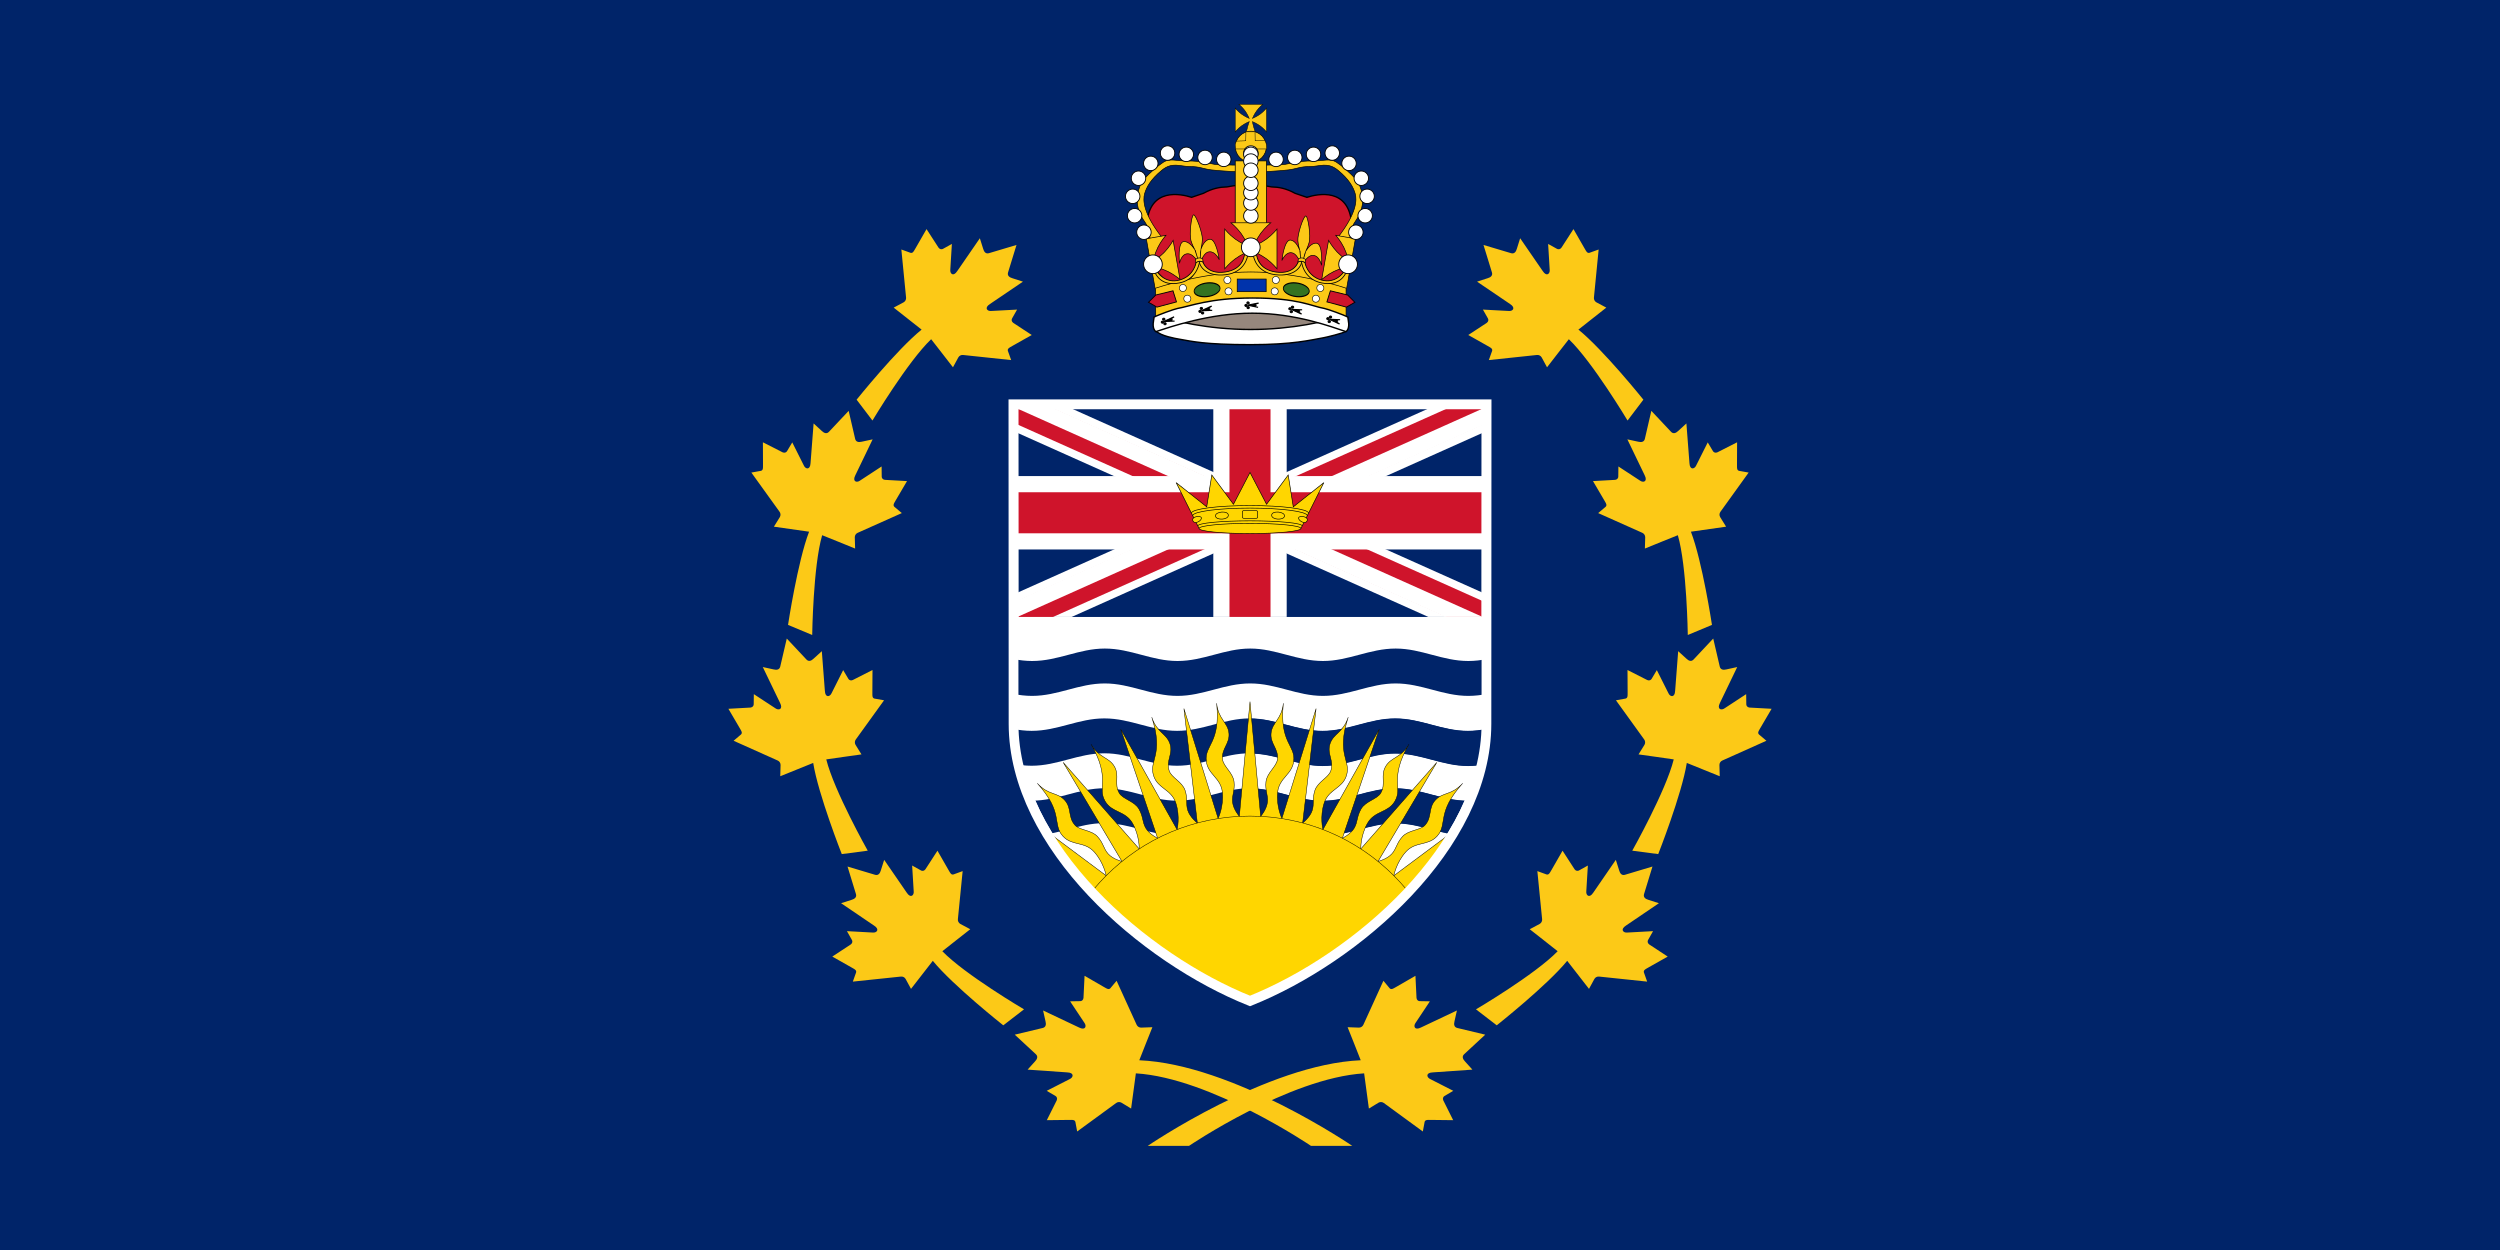 <?xml version="1.0" encoding="UTF-8" standalone="no"?>
<!-- Created with Inkscape (http://www.inkscape.org/) -->
<svg
   xmlns:dc="http://purl.org/dc/elements/1.1/"
   xmlns:cc="http://web.resource.org/cc/"
   xmlns:rdf="http://www.w3.org/1999/02/22-rdf-syntax-ns#"
   xmlns:svg="http://www.w3.org/2000/svg"
   xmlns="http://www.w3.org/2000/svg"
   xmlns:xlink="http://www.w3.org/1999/xlink"
   xmlns:sodipodi="http://sodipodi.sourceforge.net/DTD/sodipodi-0.dtd"
   xmlns:inkscape="http://www.inkscape.org/namespaces/inkscape"
   version="1.0"
   width="1024"
   height="512"
   id="svg3461"
   sodipodi:version="0.32"
   inkscape:version="0.44.1"
   sodipodi:docname="Flag_of_the_Lieutenant-Governor_of_British_Columbia.svg"
   sodipodi:docbase="C:\Documents and Settings\David Nelson\Archives\Svg">
  <sodipodi:namedview
     inkscape:window-height="569"
     inkscape:window-width="853"
     inkscape:pageshadow="2"
     inkscape:pageopacity="0.0"
     guidetolerance="10.0"
     gridtolerance="10.0"
     objecttolerance="10.0"
     borderopacity="1.0"
     bordercolor="#666666"
     pagecolor="#ffffff"
     id="base"
     showguides="true"
     inkscape:guide-bbox="true"
     inkscape:zoom="0.73632811"
     inkscape:cx="512.00002"
     inkscape:cy="255.99997"
     inkscape:window-x="50"
     inkscape:window-y="180"
     inkscape:current-layer="svg3461" />
  <defs
     id="defs3463" />
  <rect
     width="1024"
     height="512"
     x="4.9999999e-005"
     y="3.1250001e-005"
     style="fill:#002469;fill-opacity:1;fill-rule:evenodd;stroke:none;stroke-width:15.625;stroke-miterlimit:4;stroke-dasharray:none;stroke-opacity:1"
     id="rect1384" />
  <path
     style="fill:white"
     d="M 415.125 252.469 L 415.156 296.5 C 415.189 337.125 450.192 374.941 486.531 397.094 L 537.469 397.094 C 573.808 374.941 608.811 337.125 608.844 296.5 L 608.875 252.469 L 415.125 252.469 z "
     id="rect12769" />
  <g
     transform="matrix(1.056,0,0,1.022,512,322.964)"
     id="use12777"
     style="fill:#002469;fill-opacity:1">
    <path
       d="M 0,0 C 10,0 18.1,5 28.2,5 C 38.2,5 46.3,0 56.4,0 C 66.4,0 74.5,5 84.6,5 C 94.6,5 102.7,0 112.8,0 C 122.8,0 130.9,5 141,5 L 141,19 C 131,19 122.9,14 112.8,14 C 102.8,14 94.7,19 84.6,19 C 74.6,19 66.5,14 56.4,14 C 46.4,14 38.3,19 28.2,19 C 18.2,19 10.1,14 -7.1054274e-015,14 L 0,0 z "
       id="path13120"
       style="fill:#002469;fill-opacity:1" />
    <use
       id="use13122"
       transform="scale(-1,1)"
       xlink:href="#sb"
       x="0"
       y="0"
       width="1"
       height="1"
       style="fill:#002469;fill-opacity:1" />
  </g>
  <path
     style="fill:#002469;fill-opacity:1"
     d="M 416.729,167.36 L 416.729,252.697 L 607.271,252.697 L 607.271,167.36 L 416.729,167.36 z "
     id="circle12895" />
  <path
     style="fill:white;fill-opacity:1;stroke:none;stroke-width:3;stroke-opacity:1"
     d="M 416.729,167.36 L 416.729,177.294 L 489.849,210.028 L 416.729,242.763 L 416.729,252.697 L 438.957,252.697 L 512,219.984 L 585.043,252.697 L 607.271,252.697 L 607.271,242.763 L 534.15,210.028 L 607.271,177.294 L 607.271,167.36 L 585.043,167.36 L 512,200.072 L 438.957,167.36 L 416.729,167.36 z "
     id="diags_white" />
  <path
     style="fill:#cf142b;fill-opacity:1;stroke:none;stroke-width:2;stroke-opacity:1"
     d="M 416.729,167.36 L 416.729,173.867 L 497.471,210.028 L 416.729,246.19 L 416.729,252.697 L 431.347,252.697 L 512,216.607 L 592.652,252.697 L 607.271,252.697 L 607.271,246.19 L 526.529,210.028 L 607.271,173.867 L 607.271,167.36 L 592.652,167.36 L 512,203.45 L 431.347,167.36 L 416.729,167.36 z "
     id="diags_red" />
  <path
     style="fill:white;stroke:none"
     d="M 416.729,167.36 L 512,210.028 L 527.243,210.028 L 607.271,174.187 L 607.271,167.36 L 519.622,206.615 L 431.972,167.36 L 416.729,167.36 z M 512,210.028 L 496.757,210.028 L 416.729,245.87 L 416.729,252.697 L 504.378,213.442 L 592.027,252.697 L 607.271,252.697 L 512,210.028 z "
     id="eraser_white" />
  <path
     style="fill:white;fill-opacity:1;fill-rule:nonzero;stroke:none;stroke-width:1;stroke-linecap:round;stroke-linejoin:miter;stroke-miterlimit:3.866;stroke-dasharray:none;stroke-opacity:1"
     d="M 496.969,167.375 L 496.969,195 L 416.719,195 L 416.719,225.062 L 496.969,225.062 L 496.969,252.688 L 527.031,252.688 L 527.031,225.062 L 607.281,225.062 L 607.281,195 L 527.031,195 L 527.031,167.375 L 496.969,167.375 z "
     id="rect13978"
     sodipodi:nodetypes="ccccccccccccc" />
  <path
     style="fill:#cf142b;fill-opacity:1;fill-rule:nonzero;stroke:none;stroke-width:1;stroke-linecap:round;stroke-linejoin:miter;stroke-miterlimit:3.866;stroke-dasharray:none;stroke-opacity:1"
     d="M 503.594,167.375 L 503.594,201.625 L 416.719,201.625 L 416.719,218.438 L 503.594,218.438 L 503.594,252.688 L 520.406,252.688 L 520.406,218.438 L 607.281,218.438 L 607.281,201.625 L 520.406,201.625 L 520.406,167.375 L 503.594,167.375 z "
     id="rect13976"
     sodipodi:nodetypes="ccccccccccccc" />
  <g
     transform="matrix(1.043,0,0,1.043,512,216.462)"
     style="fill:#ffd600;stroke:black;stroke-width:0.25px"
     id="g12758">
    <path
       d="M 0,-22 L 6.5,-9.5 L 15,-21 L 17,-8.5 L 29,-18 L 20,0 C 20,1.105 11.046,2 1.2246064e-015,2 C -11.046,2 -20,1.105 -20,2.4492127e-016 L -29,-18 L -17,-8.5 L -15,-21 L -6.5,-9.5 L 0,-22 z "
       id="path12760" />
    <path
       d="M 20,0 C 20,-1.105 11.046,-2 1.2246064e-015,-2 C -11.046,-2 -20,-1.105 -20,-2.4492127e-016 M 20.5,-1 C 20.5,-2.105 11.322,-3 1.2546659e-015,-3 C -11.322,-3 -20.5,-2.105 -20.5,-1 M 22.5,-5 C 22.5,-6.657 12.426,-8 1.3770723e-015,-8 C -12.426,-8 -22.5,-6.657 -22.5,-5 M 23,-6 C 23,-7.657 12.703,-9 1.4082973e-015,-9 C -12.703,-9 -23,-7.657 -23,-6"
       id="path12762"
       style="fill:none" />
    <rect
       x="-3"
       y="-7"
       height="3"
       width="6"
       rx="0.5"
       id="rect12764" />
    <path
       id="stl"
       d="M 8.51,-5.245 C 8.4,-3.335 13.35,-3.09 13.55,-4.875 C 13.748,-6.64 8.62,-7.153 8.51,-5.245 z M 19.11,-4.245 C 18.725,-3.236 21.642,-1.324 22.42,-2.99 C 23.2,-4.66 19.48,-5.215 19.11,-4.245 z " />
    <use
       xlink:href="#stl"
       transform="scale(-1,1)"
       id="use12767"
       x="0"
       y="0"
       width="25"
       height="15" />
  </g>
  <path
     id="path2087"
     style="fill:none;fill-opacity:1;stroke:white;stroke-width:4;stroke-miterlimit:4;stroke-dasharray:none;stroke-opacity:1"
     d="M 415.094,165.594 L 415.156,296.5 C 415.196,346.701 468.614,392.65 512,410 C 555.386,392.65 608.804,346.702 608.844,296.5 L 608.906,165.594 L 415.094,165.594 z " />
  <g
     id="b"
     transform="matrix(1.056,0,0,1.022,512,265.742)"
     style="fill:#002469;fill-opacity:1">
    <path
       sodipodi:nodetypes="cccsssssssssccsssssssss"
       id="sb"
       transform="matrix(0.947,0,0,0.619,-484.781,-165.368)"
       d="M 392.875,267 C 382.314,267 373.761,275.062 363.094,275.062 L 363.094,297.656 C 373.655,297.656 382.208,289.594 392.875,289.594 C 403.436,289.594 411.989,297.656 422.656,297.656 C 433.218,297.656 441.77,289.594 452.438,289.594 C 462.999,289.594 471.552,297.656 482.219,297.656 C 492.78,297.656 501.333,289.594 512,289.594 C 522.667,289.594 531.22,297.656 541.781,297.656 C 552.448,297.656 561.001,289.594 571.562,289.594 C 582.23,289.594 590.782,297.656 601.344,297.656 C 612.011,297.656 620.564,289.594 631.125,289.594 C 641.792,289.594 650.345,297.656 660.906,297.656 L 660.906,275.062 C 650.239,275.062 641.686,267 631.125,267 C 620.458,267 611.905,275.062 601.344,275.062 C 590.677,275.062 582.124,267 571.562,267 C 560.895,267 552.343,275.062 541.781,275.062 C 531.114,275.062 522.561,267 512,267 C 501.439,267 492.886,275.062 482.219,275.062 C 471.657,275.062 463.105,267 452.438,267 C 441.876,267 433.323,275.062 422.656,275.062 C 412.095,275.062 403.542,267 392.875,267 z "
       style="fill:#002469;fill-opacity:1" />
  </g>
  <g
     transform="matrix(1.056,0,0,1.022,512,294.353)"
     id="use12775"
     style="fill:#002469;fill-opacity:1">
    <path
       d="M 0,0 C 10,0 18.1,5 28.2,5 C 38.2,5 46.3,0 56.4,0 C 66.4,0 74.5,5 84.6,5 C 94.6,5 102.7,0 112.8,0 C 122.8,0 130.9,5 141,5 L 141,19 C 131,19 122.9,14 112.8,14 C 102.8,14 94.7,19 84.6,19 C 74.6,19 66.5,14 56.4,14 C 46.4,14 38.3,19 28.2,19 C 18.2,19 10.1,14 -7.1054274e-015,14 L 0,0 z "
       id="path13126"
       style="fill:#002469;fill-opacity:1" />
    <use
       id="use13128"
       transform="scale(-1,1)"
       xlink:href="#sb"
       x="0"
       y="0"
       width="1"
       height="1"
       style="fill:#002469;fill-opacity:1" />
  </g>
  <g
     transform="matrix(0.744,0,0,0.744,512,417.595)"
     style="fill:#ffd600;stroke:black;stroke-width:0.25px"
     id="g13709">
    <path
       id="path13711"
       d="M 0,0 L -5.86,-111.84 L 0,-175 L 5.86,-111.84 L 0,0 z " />
    <g
       id="g13713">
      <path
         d="M 0,0 L 17.521,-110.614 L 36.385,-171.176 L 28.985,-108.178 L 0,0 z "
         id="use13715"
         style="stroke-width:0.25" />
      <path
         d="M 0,0 L 40.136,-104.554 L 71.179,-159.87 L 50.843,-99.787 L 0,0 z "
         id="use13717"
         style="stroke-width:0.25" />
      <path
         d="M 0,0 L 60.997,-93.925 L 102.862,-141.578 L 70.479,-87.036 L 0,0 z "
         id="use13719"
         style="stroke-width:0.25" />
      <path
         d="M 0,0 L 79.192,-79.19 L 130.05,-117.098 L 87.034,-70.481 L 0,0 z "
         id="use13721"
         style="stroke-width:0.25" />
      <path
         id="path13723"
         d="M 0,0 L -5.86,-111.84 C -5.86,-111.84 -3,-116 -3,-120 C -3,-124 -5,-126 -5,-131 C -5,-136 0,-140 0,-144 C 0,-150 -5,-152 -5,-158 C -5,-164 0,-166 0,-175 C 0,-153 9,-153 9,-144 C 9,-136.5 2,-134 2,-126 C 2,-118 5.86,-111.84 5.86,-111.84 L 0,0 z "
         transform="matrix(0.995,0.105,-0.105,0.995,0,0)" />
      <path
         d="M 0,0 L 28.987,-108.177 C 28.987,-108.177 32.993,-111.25 34.229,-115.054 C 35.465,-118.858 34.181,-121.378 35.726,-126.134 C 37.271,-130.889 43.262,-133.148 44.498,-136.952 C 46.353,-142.659 42.215,-146.106 44.069,-151.812 C 45.923,-157.518 51.297,-157.875 54.078,-166.435 C 47.28,-145.512 55.839,-142.731 53.058,-134.171 C 50.74,-127.038 43.31,-126.824 40.838,-119.215 C 38.366,-111.607 40.134,-104.555 40.134,-104.555 L 0,0 z "
         id="use13725"
         style="stroke-width:0.25" />
      <path
         d="M 0,0 L 50.845,-99.786 C 50.845,-99.786 55.402,-101.959 57.402,-105.423 C 59.402,-108.887 58.67,-111.619 61.17,-115.949 C 63.67,-120.279 70,-121.244 72,-124.708 C 75,-129.904 71.67,-134.136 74.67,-139.332 C 77.67,-144.528 83,-143.76 87.5,-151.554 C 76.5,-132.502 84.294,-128.002 79.794,-120.208 C 76.044,-113.712 68.732,-115.047 64.732,-108.119 C 60.732,-101.191 60.995,-93.926 60.995,-93.926 L 0,0 z "
         id="use13727"
         style="stroke-width:0.25" />
      <path
         d="M 0,0 L 70.481,-87.034 C 70.481,-87.034 75.39,-88.212 78.066,-91.185 C 80.743,-94.157 80.595,-96.982 83.94,-100.698 C 87.286,-104.413 93.678,-104.04 96.355,-107.013 C 100.37,-111.472 97.992,-116.304 102.007,-120.763 C 106.022,-125.221 111.076,-123.362 117.098,-130.05 C 102.377,-113.701 109.065,-107.679 103.043,-100.991 C 98.025,-95.417 91.15,-98.243 85.797,-92.298 C 80.444,-86.353 79.19,-79.192 79.19,-79.192 L 0,0 z "
         id="use13729"
         style="stroke-width:0.25" />
      <path
         d="M 0,0 L 87.036,-70.479 C 87.036,-70.479 92.083,-70.61 95.319,-72.961 C 98.555,-75.313 98.997,-78.106 103.042,-81.045 C 107.087,-83.984 113.262,-82.29 116.498,-84.641 C 121.353,-88.168 120.032,-93.389 124.886,-96.915 C 129.74,-100.442 134.297,-97.572 141.578,-102.863 C 123.78,-89.931 129.07,-82.65 121.789,-77.36 C 115.721,-72.952 109.584,-77.145 103.112,-72.443 C 96.64,-67.741 93.925,-60.997 93.925,-60.997 L 0,0 z "
         id="use13731"
         style="stroke-width:0.25" />
    </g>
    <g
       id="use13733"
       transform="scale(-1,1)">
      <path
         style="stroke-width:0.25"
         id="path13775"
         d="M 0,0 L 17.521,-110.614 L 36.385,-171.176 L 28.985,-108.178 L 0,0 z " />
      <path
         style="stroke-width:0.25"
         id="path13777"
         d="M 0,0 L 40.136,-104.554 L 71.179,-159.87 L 50.843,-99.787 L 0,0 z " />
      <path
         style="stroke-width:0.25"
         id="path13779"
         d="M 0,0 L 60.997,-93.925 L 102.862,-141.578 L 70.479,-87.036 L 0,0 z " />
      <path
         style="stroke-width:0.25"
         id="path13781"
         d="M 0,0 L 79.192,-79.19 L 130.05,-117.098 L 87.034,-70.481 L 0,0 z " />
      <path
         transform="matrix(0.995,0.105,-0.105,0.995,0,0)"
         d="M 0,0 L -5.86,-111.84 C -5.86,-111.84 -3,-116 -3,-120 C -3,-124 -5,-126 -5,-131 C -5,-136 0,-140 0,-144 C 0,-150 -5,-152 -5,-158 C -5,-164 0,-166 0,-175 C 0,-153 9,-153 9,-144 C 9,-136.5 2,-134 2,-126 C 2,-118 5.86,-111.84 5.86,-111.84 L 0,0 z "
         id="path13783" />
      <path
         d="M 0,0 L 28.987,-108.177 C 28.987,-108.177 32.993,-111.25 34.229,-115.054 C 35.465,-118.858 34.181,-121.378 35.726,-126.134 C 37.271,-130.889 43.262,-133.148 44.498,-136.952 C 46.353,-142.659 42.215,-146.106 44.069,-151.812 C 45.923,-157.518 51.297,-157.875 54.078,-166.435 C 47.28,-145.512 55.839,-142.731 53.058,-134.171 C 50.74,-127.038 43.31,-126.824 40.838,-119.215 C 38.366,-111.607 40.134,-104.555 40.134,-104.555 L 0,0 z "
         id="use13785"
         style="stroke-width:0.25" />
      <path
         d="M 0,0 L 50.845,-99.786 C 50.845,-99.786 55.402,-101.959 57.402,-105.423 C 59.402,-108.887 58.67,-111.619 61.17,-115.949 C 63.67,-120.279 70,-121.244 72,-124.708 C 75,-129.904 71.67,-134.136 74.67,-139.332 C 77.67,-144.528 83,-143.76 87.5,-151.554 C 76.5,-132.502 84.294,-128.002 79.794,-120.208 C 76.044,-113.712 68.732,-115.047 64.732,-108.119 C 60.732,-101.191 60.995,-93.926 60.995,-93.926 L 0,0 z "
         id="use13787"
         style="stroke-width:0.25" />
      <path
         d="M 0,0 L 70.481,-87.034 C 70.481,-87.034 75.39,-88.212 78.066,-91.185 C 80.743,-94.157 80.595,-96.982 83.94,-100.698 C 87.286,-104.413 93.678,-104.04 96.355,-107.013 C 100.37,-111.472 97.992,-116.304 102.007,-120.763 C 106.022,-125.221 111.076,-123.362 117.098,-130.05 C 102.377,-113.701 109.065,-107.679 103.043,-100.991 C 98.025,-95.417 91.15,-98.243 85.797,-92.298 C 80.444,-86.353 79.19,-79.192 79.19,-79.192 L 0,0 z "
         id="use13789"
         style="stroke-width:0.25" />
      <path
         d="M 0,0 L 87.036,-70.479 C 87.036,-70.479 92.083,-70.61 95.319,-72.961 C 98.555,-75.313 98.997,-78.106 103.042,-81.045 C 107.087,-83.984 113.262,-82.29 116.498,-84.641 C 121.353,-88.168 120.032,-93.389 124.886,-96.915 C 129.74,-100.442 134.297,-97.572 141.578,-102.863 C 123.78,-89.931 129.07,-82.65 121.789,-77.36 C 115.721,-72.952 109.584,-77.145 103.112,-72.443 C 96.64,-67.741 93.925,-60.997 93.925,-60.997 L 0,0 z "
         id="use13791"
         style="stroke-width:0.25" />
    </g>
    <circle
       r="112"
       id="circle13735"
       cx="0"
       cy="0"
       sodipodi:cx="0"
       sodipodi:cy="0"
       sodipodi:rx="112"
       sodipodi:ry="112" />
  </g>
  <path
     style="fill:#002469;fill-opacity:1;fill-rule:evenodd;stroke:none;stroke-width:15.625;stroke-miterlimit:4;stroke-dasharray:none;stroke-opacity:1"
     d="M 0,2e-005 L 0,512 L 1024,512 L 1024,2e-005 L 0,2e-005 z M 415.094,165.594 L 608.906,165.594 L 608.844,296.5 C 608.804,346.702 555.386,392.65 512,410 C 468.614,392.65 415.196,346.702 415.156,296.5 L 415.094,165.594 z "
     id="rect13848" />
  <path
     d="M 415.094,165.594 L 415.156,296.5 C 415.196,346.701 468.614,392.65 512,410 C 555.386,392.65 608.804,346.702 608.844,296.5 L 608.906,165.594 L 415.094,165.594 z "
     style="fill:none;fill-opacity:1;stroke:white;stroke-width:4;stroke-miterlimit:4;stroke-dasharray:none;stroke-opacity:1"
     id="path13196" />
  <g
     transform="matrix(0.512,0,0,0.512,-369.965,36.813)"
     id="g2379">
    <path
       d="M 1854.94,708.746 L 1839.973,717.398 C 1836.635,719.281 1835.341,720.375 1833.705,717.984 L 1829.316,712.723 L 1813.3,747.872 C 1812.708,749.252 1811.269,750.223 1809.71,750.195 L 1800.684,749.866 C 1804.444,759.535 1807.338,766.27 1811.163,776.304 C 1736.314,779.471 1640.793,844.785 1640.793,844.785 L 1673.821,844.785 C 1673.821,844.785 1753.892,790.466 1813.894,786.782 C 1813.94,786.961 1816.241,804.671 1817.697,814.943 L 1825.414,810.247 C 1826.76,809.459 1828.476,809.601 1829.668,810.514 L 1860.849,833.296 L 1862.111,826.584 C 1862.367,823.698 1864.026,824.024 1867.859,824.033 L 1885.125,824.236 L 1877.19,808.348 C 1876.511,806.77 1877.261,805.391 1878.192,804.882 L 1885.215,800.758 L 1866.817,791.368 C 1863.932,790.102 1862.896,786.264 1868.736,786.014 L 1900.494,783.795 L 1894.538,777.189 C 1892.783,775.361 1892.029,773.272 1893.858,771.517 L 1910.779,755.833 L 1888.348,750.46 C 1885.894,749.826 1885.537,747.638 1886.173,745.185 L 1888.12,736.485 L 1859.357,750.095 C 1854.142,752.735 1853.143,748.909 1855.038,746.392 L 1866.497,729.161 L 1858.343,729.012 C 1857.282,729.024 1855.98,728.194 1855.799,726.486 L 1854.94,708.746 z "
       style="fill:#fcc917"
       id="use2351" />
    <path
       d="M 1972.625,608.671 L 1964.031,623.671 C 1962.092,626.976 1961.523,628.572 1958.906,627.327 L 1952.469,624.983 L 1956.281,663.421 C 1956.463,664.911 1955.706,666.474 1954.344,667.233 L 1946.375,671.483 C 1954.484,677.954 1960.37,682.323 1968.719,689.077 C 1950.65,707.738 1903.375,735.577 1903.375,735.577 L 1919.969,748.358 C 1919.969,748.358 1960.162,716.563 1976.344,696.764 C 1976.474,696.896 1987.361,711.052 1993.781,719.202 L 1998.094,711.264 C 1998.862,709.907 2000.418,709.167 2001.906,709.358 L 2040.313,713.389 L 2038.031,706.952 C 2036.803,704.328 2038.401,703.777 2041.719,701.858 L 2056.75,693.358 L 2041.906,683.608 C 2040.527,682.585 2040.483,681.016 2041.031,680.108 L 2045.031,673.014 L 2024.406,674.139 C 2021.276,674.494 2018.452,671.697 2023.375,668.546 L 2049.719,650.671 L 2041.25,647.952 C 2038.814,647.253 2037.113,645.825 2037.812,643.389 L 2044.563,621.327 L 2022.469,627.952 C 2020.028,628.636 2018.621,626.923 2017.938,624.483 L 2015.25,615.983 L 1997.219,642.202 C 1994.037,647.105 1991.251,644.299 1991.625,641.171 L 1992.875,620.514 L 1985.75,624.483 C 1984.839,625.026 1983.296,624.963 1982.281,623.577 L 1972.625,608.671 z "
       style="fill:#fcc917"
       id="use2367" />
    <use
       transform="matrix(0.865,-0.502,0.502,0.865,12.718,927.865)"
       id="use2371"
       x="0"
       y="0"
       width="2400"
       height="1200"
       xlink:href="#use2367" />
    <use
       transform="matrix(0.865,-0.502,0.502,0.865,12.718,927.865)"
       id="use2373"
       x="0"
       y="0"
       width="2400"
       height="1200"
       xlink:href="#use2371" />
    <use
       transform="matrix(0.865,-0.502,0.502,0.865,12.718,927.865)"
       id="use2375"
       x="0"
       y="0"
       width="2400"
       height="1200"
       xlink:href="#use2373" />
  </g>
  <use
     transform="matrix(-1,0,0,1,1024,0)"
     id="use2386"
     x="0"
     y="0"
     width="2400"
     height="1200"
     xlink:href="#g2379" />
  <g
     transform="matrix(0.341,0,0,0.341,460.8,42.657)"
     id="g3502">
    <g
       id="g1989">
      <path
         d="M 137.662,97.434 C 133.185,97.568 127.948,98.321 122.443,99.434 C 114.26,99.59 105.088,101.092 94.381,107.027 C 94.331,107.055 94.274,107.062 94.225,107.09 C 88.364,108.973 83.348,110.724 80.006,111.934 C 79.997,111.931 79.984,111.936 79.975,111.934 C 66.914,107.763 29.581,99.81 26.193,143.902 C 26.173,144.173 26.281,144.621 26.506,145.184 C 26.509,145.192 26.503,145.207 26.506,145.215 C 25.261,152.144 27.881,164.309 27.881,164.309 C 29.432,165.421 30.551,167.864 30.85,168.652 C 30.853,168.665 30.848,168.7 30.85,168.715 C 30.873,169.595 27.697,173.099 28.256,174.559 C 28.259,174.565 28.284,174.583 28.287,174.59 C 28.299,174.615 28.304,174.66 28.318,174.684 C 28.322,174.689 28.346,174.709 28.35,174.715 C 28.358,174.726 28.372,174.766 28.381,174.777 C 28.385,174.783 28.408,174.803 28.412,174.809 C 28.417,174.814 28.439,174.835 28.443,174.84 C 28.449,174.845 28.469,174.866 28.475,174.871 C 28.491,174.885 28.519,174.889 28.537,174.902 C 29.66,175.753 30.642,179.363 31.412,182.527 C 31.417,182.547 31.407,182.57 31.412,182.59 C 31.41,182.602 31.415,182.609 31.412,182.621 C 31.172,183.832 31.257,184.892 31.943,185.621 C 32.047,185.732 32.128,185.839 32.225,185.965 C 33.101,189.867 41.914,227.194 41.412,229.184 C 40.916,231.179 44.403,233.686 47.568,234.684 C 47.939,234.8 48.824,234.921 50.193,235.027 C 50.238,235.043 50.274,235.043 50.318,235.059 C 69.015,241.661 85.078,237.29 119.756,235.777 C 128.809,235.7 138.501,235.581 148.725,235.402 C 148.847,235.4 148.978,235.404 149.1,235.402 C 149.318,235.399 149.539,235.406 149.756,235.402 C 159.98,235.581 169.671,235.7 178.725,235.777 C 213.403,237.29 229.466,241.661 248.162,235.059 C 248.204,235.055 248.246,235.03 248.287,235.027 C 249.657,234.921 250.542,234.8 250.912,234.684 C 254.078,233.686 257.564,231.179 257.068,229.184 C 256.566,227.194 257.725,219.387 257.725,216.559 C 257.725,213.73 259.718,210.418 260.881,209.09 C 261.223,208.697 261.632,207.856 262.006,206.809 C 263.638,207.411 265.739,208.536 266.412,208.59 C 266.418,208.59 266.438,208.59 266.443,208.59 C 266.449,208.59 266.47,208.59 266.475,208.59 C 266.48,208.589 266.501,208.59 266.506,208.59 C 266.51,208.589 266.533,208.591 266.537,208.59 C 266.541,208.588 266.565,208.591 266.568,208.59 C 266.575,208.586 266.595,208.563 266.6,208.559 C 266.602,208.556 266.598,208.53 266.6,208.527 C 266.602,208.521 266.63,208.504 266.631,208.496 C 266.631,208.492 266.631,208.469 266.631,208.465 C 266.629,208.451 266.604,208.418 266.6,208.402 C 266.596,208.391 266.605,208.352 266.6,208.34 C 266.597,208.333 266.572,208.315 266.568,208.309 C 266.399,207.964 265.823,207.29 264.662,206.152 C 264.656,206.146 264.637,206.127 264.631,206.121 C 263.224,204.473 265.38,189.867 266.256,185.965 C 266.352,185.839 266.433,185.732 266.537,185.621 C 267.224,184.892 267.309,183.832 267.068,182.621 C 267.071,182.611 267.066,182.6 267.068,182.59 C 267.063,182.565 267.074,182.552 267.068,182.527 C 267.839,179.363 268.821,175.753 269.943,174.902 C 269.961,174.889 269.99,174.885 270.006,174.871 C 270.011,174.866 270.032,174.845 270.037,174.84 C 270.042,174.835 270.064,174.814 270.068,174.809 C 270.073,174.803 270.095,174.783 270.1,174.777 C 270.108,174.766 270.123,174.726 270.131,174.715 C 270.135,174.709 270.159,174.689 270.162,174.684 C 270.183,174.648 270.209,174.597 270.225,174.559 C 270.784,173.099 267.608,169.595 267.631,168.715 C 267.633,168.693 267.655,168.671 267.662,168.652 C 267.961,167.864 269.049,165.421 270.6,164.309 C 270.6,164.309 273.22,152.144 271.975,145.215 C 271.973,145.206 271.976,145.193 271.975,145.184 C 272.2,144.621 272.308,144.173 272.287,143.902 C 268.9,99.81 231.567,107.763 218.506,111.934 C 218.497,111.93 218.484,111.937 218.475,111.934 C 215.133,110.724 210.117,108.973 204.256,107.09 C 204.211,107.065 204.176,107.052 204.131,107.027 C 193.423,101.088 184.252,99.592 176.068,99.434 C 166.161,97.431 157.104,96.596 151.818,98.434 C 150.964,98.73 150.089,98.98 149.225,99.184 C 148.369,98.981 147.508,98.727 146.662,98.434 C 144.313,97.617 141.244,97.326 137.662,97.434 z "
         style="font-size:12px;fill:#cf142b;fill-opacity:1;stroke:#000000;stroke-width:1.629;stroke-miterlimit:4;stroke-dasharray:none;stroke-opacity:1"
         id="path1653" />
      <g
         id="g1821">
        <path
           d="M 82.306,132.969 C 79.645,133.918 76.969,156.78 79.267,164.157 C 80.857,169.264 82.774,172.714 83.88,174.838 C 81.588,171.306 76.403,164.539 70.538,165.065 C 63.166,165.727 65.122,189.445 65.49,190.949 C 65.492,190.955 65.492,190.969 65.493,190.974 C 65.495,190.978 65.512,190.994 65.513,190.997 C 65.514,190.996 65.529,190.997 65.53,190.996 C 65.791,190.402 67.572,180.366 74.865,179.711 C 79.665,179.281 84.089,184.497 85.754,186.737 C 85.845,187.483 85.947,188.203 86.041,188.931 C 85.235,191.26 85.196,196.611 82.677,203.569 C 79.633,211.976 67.381,213.909 65.315,214.177 C 65.839,214.13 85.563,212.36 92.042,211.779 C 92.068,211.776 92.101,211.776 92.126,211.771 C 92.138,211.772 92.148,211.768 92.16,211.768 C 92.185,211.768 118.447,209.409 118.971,209.362 C 116.885,209.467 113.08,204.289 101.06,201.143 C 94.443,195.541 93.906,190.482 92.55,188.347 C 92.465,187.618 92.389,186.895 92.297,186.15 C 93.379,183.663 96.437,177.775 101.237,177.345 C 108.53,176.69 112.716,186.191 113.116,186.725 C 113.117,186.726 113.132,186.723 113.133,186.724 C 113.133,186.721 113.146,186.702 113.146,186.698 C 113.147,186.693 113.143,186.679 113.143,186.673 C 113.138,185.136 109.275,161.589 101.903,162.251 C 96.038,162.777 92.614,170.316 91.232,174.179 C 91.797,171.905 92.714,167.204 92.967,162.928 C 93.425,155.183 85.189,132.716 82.441,132.957 C 82.398,132.96 82.348,132.954 82.306,132.969 z M 83.966,174.98 C 84.204,175.35 84.412,175.668 84.579,175.947 C 84.583,175.953 85.161,178.27 85.164,178.276 C 85.169,178.326 87.571,186.186 87.576,186.237 C 87.396,185.941 84.208,175.437 83.966,174.98 z M 91.183,174.333 C 91.057,174.822 90.379,185.673 90.274,185.995 C 90.267,185.945 90.829,175.462 90.821,175.412 C 90.82,175.404 90.873,177.772 90.872,177.764 C 90.968,177.461 91.04,174.737 91.183,174.333 z "
           style="fill:#fcc917;fill-opacity:1;fill-rule:evenodd;stroke:#000000;stroke-width:0.814;stroke-linecap:butt;stroke-linejoin:miter;stroke-miterlimit:4;stroke-dasharray:none;stroke-opacity:1"
           id="path13497" />
        <path
           d="M 217.074,134.312 C 214.273,134.687 206.902,156.494 207.616,164.187 C 208.11,169.513 209.268,173.287 209.908,175.594 C 208.401,171.662 204.735,163.965 198.89,163.261 C 191.541,162.375 188.523,185.981 188.571,187.53 C 188.571,187.535 188.568,187.549 188.568,187.554 C 188.569,187.558 188.582,187.578 188.583,187.581 C 188.584,187.58 188.599,187.584 188.6,187.583 C 188.979,187.057 192.807,177.61 200.077,178.486 C 204.862,179.063 208.105,185.085 209.267,187.623 C 209.202,188.371 209.151,189.096 209.092,189.828 C 207.819,191.938 202.834,200.178 195.362,203.172 C 187.063,206.499 185.646,210.381 183.57,210.213 C 184.092,210.276 203.754,212.646 210.211,213.424 C 210.237,213.427 210.27,213.433 210.295,213.434 C 210.307,213.437 210.317,213.436 210.329,213.438 C 210.354,213.444 210.387,213.445 210.413,213.448 C 216.871,214.227 236.532,216.596 237.054,216.659 C 234.992,216.328 228.959,213.293 222.758,206.523 C 217.273,200.535 216.463,192.98 215.58,190.61 C 215.648,189.879 215.724,189.157 215.789,188.409 C 217.365,186.201 221.58,181.078 226.365,181.654 C 233.634,182.53 235.753,192.694 236.033,193.3 C 236.034,193.301 236.049,193.301 236.05,193.302 C 236.051,193.299 236.068,193.283 236.069,193.279 C 236.07,193.274 236.07,193.26 236.071,193.254 C 236.385,191.75 237.503,167.914 230.154,167.029 C 224.308,166.324 219.391,172.987 217.237,176.477 C 218.262,174.371 220.136,169.963 221.273,165.833 C 223.331,158.353 219.946,134.664 217.208,134.328 C 217.165,134.323 217.118,134.306 217.074,134.312 z M 209.963,175.751 C 210.118,176.162 210.256,176.516 210.361,176.824 C 210.364,176.831 210.447,179.217 210.45,179.223 C 210.444,179.274 211.159,187.462 211.154,187.512 C 211.039,187.185 210.104,176.248 209.963,175.751 z M 217.157,176.618 C 216.932,177.071 214.012,187.543 213.843,187.836 C 213.846,187.785 216.575,177.649 216.578,177.599 C 216.579,177.59 216.139,179.918 216.139,179.909 C 216.296,179.633 216.933,176.983 217.157,176.618 z "
           style="fill:#fcc917;fill-opacity:1;fill-rule:evenodd;stroke:#000000;stroke-width:0.814;stroke-linecap:butt;stroke-linejoin:miter;stroke-miterlimit:4;stroke-dasharray:none;stroke-opacity:1"
           id="path27451" />
        <g
           transform="matrix(1.086,0,0,1.086,6.915,26.112)"
           style="fill:#fcc917"
           id="g33161">
          <g
             style="fill:#fcc917"
             id="g33067">
            <g
               style="fill:#fcc917"
               id="g33040">
              <path
                 d="M 24.308,134.56 L 33.998,122.746 C 33.998,122.746 34.901,123.914 33.998,122.746 C 14.132,97.065 13.127,82.331 15.363,74.87 C 17.599,67.409 22.072,59.326 33.998,49.377 C 45.924,39.429 54.154,44.958 65.334,44.958 C 76.515,44.958 79.497,47.445 89.186,48.689 C 98.876,49.932 124.964,51.176 124.964,51.176 L 124.964,44.336 C 124.964,44.336 125.993,44.528 124.964,44.336 C 113.446,42.189 98.876,44.336 89.186,41.849 C 79.497,39.362 71.297,38.741 60.862,38.741 C 50.427,38.741 42.942,35.698 36.234,40.051 C 29.525,44.403 21.326,51.864 15.363,58.082 C 9.4,64.3 6.419,76.735 7.164,84.818 C 7.91,92.901 10.891,99.741 15.363,105.958 C 19.836,112.176 19.09,117.15 20.581,121.502 C 22.072,125.855 24.308,135.181 24.308,134.56 z "
                 style="fill:#fcc917;fill-opacity:1;fill-rule:evenodd;stroke:#000000;stroke-width:0.715;stroke-linecap:butt;stroke-linejoin:miter;stroke-miterlimit:4;stroke-dasharray:none;stroke-opacity:1"
                 id="path28377" />
              <path
                 d="M 239.255,134.56 L 229.565,122.746 C 229.565,122.746 228.661,123.914 229.565,122.746 C 249.43,97.065 250.435,82.331 248.199,74.87 C 245.963,67.409 241.491,59.326 229.565,49.377 C 217.639,39.429 209.409,44.958 198.228,44.958 C 187.047,44.958 184.066,47.445 174.376,48.689 C 164.686,49.932 138.598,51.176 138.598,51.176 L 138.598,44.336 C 138.598,44.336 137.569,44.528 138.598,44.336 C 150.117,42.189 164.686,44.336 174.376,41.849 C 184.066,39.362 192.265,38.741 202.7,38.741 C 213.136,38.741 220.62,35.698 227.329,40.051 C 234.037,44.403 242.236,51.864 248.199,58.082 C 254.162,64.3 257.144,76.735 256.398,84.818 C 255.653,92.901 252.671,99.741 248.199,105.958 C 243.727,112.176 244.472,117.15 242.982,121.502 C 241.491,125.855 239.255,135.181 239.255,134.56 z "
                 style="fill:#fcc917;fill-opacity:1;fill-rule:evenodd;stroke:#000000;stroke-width:0.715;stroke-linecap:butt;stroke-linejoin:miter;stroke-miterlimit:4;stroke-dasharray:none;stroke-opacity:1"
                 id="path29282" />
              <rect
                 width="34.563"
                 height="70.894"
                 x="115.553"
                 y="38.701"
                 style="fill:#fcc917;fill-opacity:1;fill-rule:evenodd;stroke:#000000;stroke-width:0.835;stroke-linecap:butt;stroke-linejoin:miter;stroke-miterlimit:4;stroke-dasharray:none;stroke-opacity:1"
                 id="rect29364" />
            </g>
            <g
               transform="translate(0,-8)"
               style="fill:#fcc917"
               id="g33061">
              <path
                 d="M 119.684,-15.799 C 119.684,-15.799 123.404,-12.771 126.259,-8.877 C 129.115,-4.984 131.105,-0.225 131.105,-0.225 C 131.105,-0.225 126.346,-2.215 122.453,-5.071 C 118.559,-7.926 115.531,-11.646 115.531,-11.646 L 115.531,14.656 C 115.531,14.656 118.559,10.936 122.453,8.081 C 126.346,5.225 131.105,3.235 131.105,3.235 C 131.105,3.235 129.571,7.162 128.581,11.888 C 127.69,16.138 120.398,25.952 120.398,25.952 L 141.701,27.381 C 141.701,27.381 138.159,16.138 136.732,11.888 C 135.196,7.31 134.565,3.235 134.565,3.235 C 134.565,3.235 139.324,5.225 143.218,8.081 C 147.111,10.936 150.139,14.656 150.139,14.656 L 150.139,-11.646 C 150.139,-11.646 147.111,-7.926 143.218,-5.071 C 139.324,-2.215 134.565,-0.225 134.565,-0.225 C 134.565,-0.225 136.555,-4.984 139.411,-8.877 C 142.266,-12.771 145.986,-15.799 145.986,-15.799 L 119.684,-15.799 z "
                 style="fill:#fcc917;fill-opacity:1;fill-rule:evenodd;stroke:#000000;stroke-width:0.5;stroke-linecap:butt;stroke-linejoin:miter;stroke-miterlimit:4;stroke-dasharray:none;stroke-opacity:1"
                 id="path29388" />
              <g
                 style="fill:#fcc917"
                 id="g33057">
                <path
                   d="M 150,23.076 C 150.005,32.547 142.328,40.228 132.857,40.228 C 123.386,40.228 115.71,32.547 115.714,23.076 C 115.71,13.605 123.386,5.925 132.857,5.925 C 142.328,5.925 150.005,13.605 150,23.076 L 150,23.076 z "
                   transform="translate(-2.209282e-2,8)"
                   style="fill:#fcc917;fill-opacity:1;fill-rule:evenodd;stroke:#000000;stroke-width:0.75;stroke-linecap:butt;stroke-linejoin:miter;stroke-miterlimit:4;stroke-dasharray:none;stroke-opacity:1"
                   id="path29366" />
                <path
                   d="M 116.074,33.535 L 150.176,33.535 C 150.176,33.535 150.67,26.939 148.202,24.471 C 145.823,24.471 137.607,24.471 137.607,24.471 L 137.429,14.583 L 133.484,14.583 L 127.387,14.583 L 127.208,24.471 C 127.208,24.471 120.081,24.828 116.798,24.828 C 115.309,28.869 115.538,29.209 115.538,29.209 L 116.074,33.535 z "
                   style="fill:#fcc917;fill-opacity:1;fill-rule:evenodd;stroke:#000000;stroke-width:0.5;stroke-linecap:butt;stroke-linejoin:miter;stroke-miterlimit:4;stroke-dasharray:none;stroke-opacity:1"
                   id="path31255" />
              </g>
            </g>
          </g>
          <g
             style="fill:#fcc917"
             id="g33156">
            <path
               d="M 110.877,107.221 C 110.877,107.221 117.089,112.277 121.856,118.778 C 126.623,125.279 129.946,133.224 129.946,133.224 C 129.946,133.224 122,129.901 115.5,125.134 C 108.999,120.367 103.943,114.155 103.943,114.155 L 103.943,158.071 C 103.943,158.071 108.999,151.86 115.5,147.092 C 122,142.325 129.946,139.002 129.946,139.002 C 129.946,139.002 126.623,146.948 121.856,153.449 C 117.089,159.949 110.877,165.006 110.877,165.006 L 154.793,165.006 C 154.793,165.006 148.581,159.949 143.814,153.449 C 139.047,146.948 135.724,139.002 135.724,139.002 C 135.724,139.002 143.67,142.325 150.17,147.092 C 156.671,151.86 161.727,158.071 161.727,158.071 L 161.727,114.155 C 161.727,114.155 156.671,120.367 150.17,125.134 C 143.67,129.901 135.724,133.224 135.724,133.224 C 135.724,133.224 139.047,125.279 143.814,118.778 C 148.581,112.277 154.793,107.221 154.793,107.221 L 110.877,107.221 z "
               style="fill:#fcc917;fill-opacity:1;fill-rule:evenodd;stroke:#000000;stroke-width:0.75;stroke-linecap:butt;stroke-linejoin:miter;stroke-miterlimit:4;stroke-dasharray:none;stroke-opacity:1"
               id="path11917" />
            <path
               d="M 27.24,181.78 L 48.865,177.967 C 48.865,177.967 41.87,174.066 36.046,168.492 C 30.222,162.918 25.57,155.67 25.57,155.67 C 25.57,155.67 33.972,157.562 41.202,161.128 C 48.432,164.694 54.49,169.934 54.49,169.934 L 46.864,126.685 C 46.864,126.685 42.963,133.68 37.389,139.504 C 31.815,145.328 24.567,149.979 24.567,149.979 C 24.567,149.979 26.459,141.578 30.025,134.348 C 33.591,127.118 38.831,121.06 38.831,121.06 L 17.206,124.873 L 27.24,181.78 z "
               style="fill:#fcc917;fill-opacity:1;fill-rule:evenodd;stroke:#000000;stroke-width:0.75;stroke-linecap:butt;stroke-linejoin:miter;stroke-miterlimit:4;stroke-dasharray:none;stroke-opacity:1"
               id="path27435" />
            <path
               d="M 226.839,121.06 C 226.839,121.06 232.079,127.118 235.645,134.348 C 239.211,141.578 241.103,149.979 241.103,149.979 C 241.103,149.979 233.855,145.328 228.281,139.504 C 222.707,133.68 218.806,126.685 218.806,126.685 L 211.18,169.934 C 211.18,169.934 217.238,164.694 224.468,161.128 C 231.698,157.562 240.1,155.67 240.1,155.67 C 240.1,155.67 235.448,162.918 229.624,168.492 C 223.801,174.066 216.805,177.967 216.805,177.967 L 238.43,181.78 L 248.464,124.873 L 226.839,121.06 z "
               style="fill:#fcc917;fill-opacity:1;fill-rule:evenodd;stroke:#000000;stroke-width:0.75;stroke-linecap:butt;stroke-linejoin:miter;stroke-miterlimit:4;stroke-dasharray:none;stroke-opacity:1"
               id="path27433" />
          </g>
        </g>
        <path
           d="M 36.734,221.045 L 36.897,255.254 C 36.897,255.254 94.061,235.788 151.226,235.788 C 208.39,235.788 265.554,255.254 265.554,255.254 L 265.554,221.045 C 265.554,221.045 208.349,201.579 151.144,201.579 C 93.939,201.579 36.734,221.045 36.734,221.045 z "
           style="fill:#fcc917;fill-opacity:1;fill-rule:evenodd;stroke:#000000;stroke-width:0.814;stroke-linecap:butt;stroke-linejoin:miter;stroke-miterlimit:4;stroke-dasharray:none;stroke-opacity:1"
           id="path14537" />
        <g
           transform="matrix(1.086,0,0,1.086,6.915,26.112)"
           id="g31151">
          <path
             d="M 2.02,723.052 C 2.022,729.748 -3.406,735.176 -10.102,735.176 C -16.797,735.176 -22.225,729.748 -22.223,723.052 C -22.225,716.357 -16.797,710.928 -10.102,710.928 C -3.406,710.928 2.022,716.357 2.02,723.052 L 2.02,723.052 z "
             transform="matrix(0.661,0,0,0.661,21.246,-360.321)"
             style="fill:#ffffff;fill-opacity:1;fill-rule:evenodd;stroke:#000000;stroke-width:1.5;stroke-linecap:butt;stroke-linejoin:miter;stroke-miterlimit:4;stroke-dasharray:none;stroke-opacity:1"
             id="path23567" />
          <path
             d="M 2.02,723.052 C 2.022,729.748 -3.406,735.176 -10.102,735.176 C -16.797,735.176 -22.225,729.748 -22.223,723.052 C -22.225,716.357 -16.797,710.928 -10.102,710.928 C -3.406,710.928 2.022,716.357 2.02,723.052 L 2.02,723.052 z "
             transform="matrix(0.661,0,0,0.661,10.965,-378.602)"
             style="fill:#ffffff;fill-opacity:1;fill-rule:evenodd;stroke:#000000;stroke-width:1.5;stroke-linecap:butt;stroke-linejoin:miter;stroke-miterlimit:4;stroke-dasharray:none;stroke-opacity:1"
             id="path29252" />
          <path
             d="M 2.02,723.052 C 2.022,729.748 -3.406,735.176 -10.102,735.176 C -16.797,735.176 -22.225,729.748 -22.223,723.052 C -22.225,716.357 -16.797,710.928 -10.102,710.928 C -3.406,710.928 2.022,716.357 2.02,723.052 L 2.02,723.052 z "
             transform="matrix(0.661,0,0,0.661,8.822,-400.03)"
             style="fill:#ffffff;fill-opacity:1;fill-rule:evenodd;stroke:#000000;stroke-width:1.5;stroke-linecap:butt;stroke-linejoin:miter;stroke-miterlimit:4;stroke-dasharray:none;stroke-opacity:1"
             id="path29254" />
          <path
             d="M 2.02,723.052 C 2.022,729.748 -3.406,735.176 -10.102,735.176 C -16.797,735.176 -22.225,729.748 -22.223,723.052 C -22.225,716.357 -16.797,710.928 -10.102,710.928 C -3.406,710.928 2.022,716.357 2.02,723.052 L 2.02,723.052 z "
             transform="matrix(0.661,0,0,0.661,15.251,-420.03)"
             style="fill:#ffffff;fill-opacity:1;fill-rule:evenodd;stroke:#000000;stroke-width:1.5;stroke-linecap:butt;stroke-linejoin:miter;stroke-miterlimit:4;stroke-dasharray:none;stroke-opacity:1"
             id="path29256" />
          <path
             d="M 2.02,723.052 C 2.022,729.748 -3.406,735.176 -10.102,735.176 C -16.797,735.176 -22.225,729.748 -22.223,723.052 C -22.225,716.357 -16.797,710.928 -10.102,710.928 C -3.406,710.928 2.022,716.357 2.02,723.052 L 2.02,723.052 z "
             transform="matrix(0.661,0,0,0.661,28.822,-436.459)"
             style="fill:#ffffff;fill-opacity:1;fill-rule:evenodd;stroke:#000000;stroke-width:1.5;stroke-linecap:butt;stroke-linejoin:miter;stroke-miterlimit:4;stroke-dasharray:none;stroke-opacity:1"
             id="path29258" />
          <path
             d="M 2.02,723.052 C 2.022,729.748 -3.406,735.176 -10.102,735.176 C -16.797,735.176 -22.225,729.748 -22.223,723.052 C -22.225,716.357 -16.797,710.928 -10.102,710.928 C -3.406,710.928 2.022,716.357 2.02,723.052 L 2.02,723.052 z "
             transform="matrix(0.661,0,0,0.661,47.394,-447.887)"
             style="fill:#ffffff;fill-opacity:1;fill-rule:evenodd;stroke:#000000;stroke-width:1.5;stroke-linecap:butt;stroke-linejoin:miter;stroke-miterlimit:4;stroke-dasharray:none;stroke-opacity:1"
             id="path29260" />
          <path
             d="M 2.02,723.052 C 2.022,729.748 -3.406,735.176 -10.102,735.176 C -16.797,735.176 -22.225,729.748 -22.223,723.052 C -22.225,716.357 -16.797,710.928 -10.102,710.928 C -3.406,710.928 2.022,716.357 2.02,723.052 L 2.02,723.052 z "
             transform="matrix(0.661,0,0,0.661,68.108,-446.459)"
             style="fill:#ffffff;fill-opacity:1;fill-rule:evenodd;stroke:#000000;stroke-width:1.5;stroke-linecap:butt;stroke-linejoin:miter;stroke-miterlimit:4;stroke-dasharray:none;stroke-opacity:1"
             id="path29262" />
          <path
             d="M 2.02,723.052 C 2.022,729.748 -3.406,735.176 -10.102,735.176 C -16.797,735.176 -22.225,729.748 -22.223,723.052 C -22.225,716.357 -16.797,710.928 -10.102,710.928 C -3.406,710.928 2.022,716.357 2.02,723.052 L 2.02,723.052 z "
             transform="matrix(0.661,0,0,0.661,88.822,-443.03)"
             style="fill:#ffffff;fill-opacity:1;fill-rule:evenodd;stroke:#000000;stroke-width:1.5;stroke-linecap:butt;stroke-linejoin:miter;stroke-miterlimit:4;stroke-dasharray:none;stroke-opacity:1"
             id="path29264" />
          <path
             d="M 2.02,723.052 C 2.022,729.748 -3.406,735.176 -10.102,735.176 C -16.797,735.176 -22.225,729.748 -22.223,723.052 C -22.225,716.357 -16.797,710.928 -10.102,710.928 C -3.406,710.928 2.022,716.357 2.02,723.052 L 2.02,723.052 z "
             transform="matrix(0.661,0,0,0.661,109.537,-440.887)"
             style="fill:#ffffff;fill-opacity:1;fill-rule:evenodd;stroke:#000000;stroke-width:1.5;stroke-linecap:butt;stroke-linejoin:miter;stroke-miterlimit:4;stroke-dasharray:none;stroke-opacity:1"
             id="path29266" />
          <path
             d="M 2.02,723.052 C 2.022,729.748 -3.406,735.176 -10.102,735.176 C -16.797,735.176 -22.225,729.748 -22.223,723.052 C -22.225,716.357 -16.797,710.928 -10.102,710.928 C -3.406,710.928 2.022,716.357 2.02,723.052 L 2.02,723.052 z "
             transform="matrix(-0.661,0,0,0.661,242.316,-360.321)"
             style="fill:#ffffff;fill-opacity:1;fill-rule:evenodd;stroke:#000000;stroke-width:1.5;stroke-linecap:butt;stroke-linejoin:miter;stroke-miterlimit:4;stroke-dasharray:none;stroke-opacity:1"
             id="path29284" />
          <path
             d="M 2.02,723.052 C 2.022,729.748 -3.406,735.176 -10.102,735.176 C -16.797,735.176 -22.225,729.748 -22.223,723.052 C -22.225,716.357 -16.797,710.928 -10.102,710.928 C -3.406,710.928 2.022,716.357 2.02,723.052 L 2.02,723.052 z "
             transform="matrix(-0.661,0,0,0.661,252.597,-378.602)"
             style="fill:#ffffff;fill-opacity:1;fill-rule:evenodd;stroke:#000000;stroke-width:1.5;stroke-linecap:butt;stroke-linejoin:miter;stroke-miterlimit:4;stroke-dasharray:none;stroke-opacity:1"
             id="path29286" />
          <path
             d="M 2.02,723.052 C 2.022,729.748 -3.406,735.176 -10.102,735.176 C -16.797,735.176 -22.225,729.748 -22.223,723.052 C -22.225,716.357 -16.797,710.928 -10.102,710.928 C -3.406,710.928 2.022,716.357 2.02,723.052 L 2.02,723.052 z "
             transform="matrix(-0.661,0,0,0.661,254.74,-400.03)"
             style="fill:#ffffff;fill-opacity:1;fill-rule:evenodd;stroke:#000000;stroke-width:1.5;stroke-linecap:butt;stroke-linejoin:miter;stroke-miterlimit:4;stroke-dasharray:none;stroke-opacity:1"
             id="path29288" />
          <path
             d="M 2.02,723.052 C 2.022,729.748 -3.406,735.176 -10.102,735.176 C -16.797,735.176 -22.225,729.748 -22.223,723.052 C -22.225,716.357 -16.797,710.928 -10.102,710.928 C -3.406,710.928 2.022,716.357 2.02,723.052 L 2.02,723.052 z "
             transform="matrix(-0.661,0,0,0.661,248.312,-420.03)"
             style="fill:#ffffff;fill-opacity:1;fill-rule:evenodd;stroke:#000000;stroke-width:1.5;stroke-linecap:butt;stroke-linejoin:miter;stroke-miterlimit:4;stroke-dasharray:none;stroke-opacity:1"
             id="path29290" />
          <path
             d="M 2.02,723.052 C 2.022,729.748 -3.406,735.176 -10.102,735.176 C -16.797,735.176 -22.225,729.748 -22.223,723.052 C -22.225,716.357 -16.797,710.928 -10.102,710.928 C -3.406,710.928 2.022,716.357 2.02,723.052 L 2.02,723.052 z "
             transform="matrix(-0.661,0,0,0.661,234.74,-436.459)"
             style="fill:#ffffff;fill-opacity:1;fill-rule:evenodd;stroke:#000000;stroke-width:1.5;stroke-linecap:butt;stroke-linejoin:miter;stroke-miterlimit:4;stroke-dasharray:none;stroke-opacity:1"
             id="path29292" />
          <path
             d="M 2.02,723.052 C 2.022,729.748 -3.406,735.176 -10.102,735.176 C -16.797,735.176 -22.225,729.748 -22.223,723.052 C -22.225,716.357 -16.797,710.928 -10.102,710.928 C -3.406,710.928 2.022,716.357 2.02,723.052 L 2.02,723.052 z "
             transform="matrix(-0.661,0,0,0.661,216.169,-447.887)"
             style="fill:#ffffff;fill-opacity:1;fill-rule:evenodd;stroke:#000000;stroke-width:1.5;stroke-linecap:butt;stroke-linejoin:miter;stroke-miterlimit:4;stroke-dasharray:none;stroke-opacity:1"
             id="path29294" />
          <path
             d="M 2.02,723.052 C 2.022,729.748 -3.406,735.176 -10.102,735.176 C -16.797,735.176 -22.225,729.748 -22.223,723.052 C -22.225,716.357 -16.797,710.928 -10.102,710.928 C -3.406,710.928 2.022,716.357 2.02,723.052 L 2.02,723.052 z "
             transform="matrix(-0.661,0,0,0.661,195.454,-446.459)"
             style="fill:#ffffff;fill-opacity:1;fill-rule:evenodd;stroke:#000000;stroke-width:1.5;stroke-linecap:butt;stroke-linejoin:miter;stroke-miterlimit:4;stroke-dasharray:none;stroke-opacity:1"
             id="path29296" />
          <path
             d="M 2.02,723.052 C 2.022,729.748 -3.406,735.176 -10.102,735.176 C -16.797,735.176 -22.225,729.748 -22.223,723.052 C -22.225,716.357 -16.797,710.928 -10.102,710.928 C -3.406,710.928 2.022,716.357 2.02,723.052 L 2.02,723.052 z "
             transform="matrix(-0.661,0,0,0.661,174.74,-443.03)"
             style="fill:#ffffff;fill-opacity:1;fill-rule:evenodd;stroke:#000000;stroke-width:1.5;stroke-linecap:butt;stroke-linejoin:miter;stroke-miterlimit:4;stroke-dasharray:none;stroke-opacity:1"
             id="path29298" />
          <path
             d="M 2.02,723.052 C 2.022,729.748 -3.406,735.176 -10.102,735.176 C -16.797,735.176 -22.225,729.748 -22.223,723.052 C -22.225,716.357 -16.797,710.928 -10.102,710.928 C -3.406,710.928 2.022,716.357 2.02,723.052 L 2.02,723.052 z "
             transform="matrix(-0.661,0,0,0.661,154.026,-440.887)"
             style="fill:#ffffff;fill-opacity:1;fill-rule:evenodd;stroke:#000000;stroke-width:1.5;stroke-linecap:butt;stroke-linejoin:miter;stroke-miterlimit:4;stroke-dasharray:none;stroke-opacity:1"
             id="path29300" />
          <g
             transform="translate(1.04,0)"
             id="g29354">
            <path
               d="M 2.02,723.052 C 2.022,729.748 -3.406,735.176 -10.102,735.176 C -16.797,735.176 -22.225,729.748 -22.223,723.052 C -22.225,716.357 -16.797,710.928 -10.102,710.928 C -3.406,710.928 2.022,716.357 2.02,723.052 L 2.02,723.052 z "
               transform="matrix(0.661,0,0,0.661,138.474,-378.321)"
               style="fill:#ffffff;fill-opacity:1;fill-rule:evenodd;stroke:#000000;stroke-width:1.5;stroke-linecap:butt;stroke-linejoin:miter;stroke-miterlimit:4;stroke-dasharray:none;stroke-opacity:1"
               id="path29306" />
            <path
               d="M 2.02,723.052 C 2.022,729.748 -3.406,735.176 -10.102,735.176 C -16.797,735.176 -22.225,729.748 -22.223,723.052 C -22.225,716.357 -16.797,710.928 -10.102,710.928 C -3.406,710.928 2.022,716.357 2.02,723.052 L 2.02,723.052 z "
               transform="matrix(0.661,0,0,0.661,138.474,-392.602)"
               style="fill:#ffffff;fill-opacity:1;fill-rule:evenodd;stroke:#000000;stroke-width:1.5;stroke-linecap:butt;stroke-linejoin:miter;stroke-miterlimit:4;stroke-dasharray:none;stroke-opacity:1"
               id="path29308" />
            <path
               d="M 2.02,723.052 C 2.022,729.748 -3.406,735.176 -10.102,735.176 C -16.797,735.176 -22.225,729.748 -22.223,723.052 C -22.225,716.357 -16.797,710.928 -10.102,710.928 C -3.406,710.928 2.022,716.357 2.02,723.052 L 2.02,723.052 z "
               transform="matrix(0.661,0,0,0.661,138.474,-404.03)"
               style="fill:#ffffff;fill-opacity:1;fill-rule:evenodd;stroke:#000000;stroke-width:1.5;stroke-linecap:butt;stroke-linejoin:miter;stroke-miterlimit:4;stroke-dasharray:none;stroke-opacity:1"
               id="path29312" />
            <path
               d="M 2.02,723.052 C 2.022,729.748 -3.406,735.176 -10.102,735.176 C -16.797,735.176 -22.225,729.748 -22.223,723.052 C -22.225,716.357 -16.797,710.928 -10.102,710.928 C -3.406,710.928 2.022,716.357 2.02,723.052 L 2.02,723.052 z "
               transform="matrix(0.661,0,0,0.661,138.474,-414.459)"
               style="fill:#ffffff;fill-opacity:1;fill-rule:evenodd;stroke:#000000;stroke-width:1.5;stroke-linecap:butt;stroke-linejoin:miter;stroke-miterlimit:4;stroke-dasharray:none;stroke-opacity:1"
               id="path29314" />
            <path
               d="M 2.02,723.052 C 2.022,729.748 -3.406,735.176 -10.102,735.176 C -16.797,735.176 -22.225,729.748 -22.223,723.052 C -22.225,716.357 -16.797,710.928 -10.102,710.928 C -3.406,710.928 2.022,716.357 2.02,723.052 L 2.02,723.052 z "
               transform="matrix(0.661,0,0,0.661,138.474,-447.887)"
               style="fill:#ffffff;fill-opacity:1;fill-rule:evenodd;stroke:#000000;stroke-width:1.5;stroke-linecap:butt;stroke-linejoin:miter;stroke-miterlimit:4;stroke-dasharray:none;stroke-opacity:1"
               id="path29316" />
            <path
               d="M 2.02,723.052 C 2.022,729.748 -3.406,735.176 -10.102,735.176 C -16.797,735.176 -22.225,729.748 -22.223,723.052 C -22.225,716.357 -16.797,710.928 -10.102,710.928 C -3.406,710.928 2.022,716.357 2.02,723.052 L 2.02,723.052 z "
               transform="matrix(0.661,0,0,0.661,138.474,-446.459)"
               style="fill:#ffffff;fill-opacity:1;fill-rule:evenodd;stroke:#000000;stroke-width:1.5;stroke-linecap:butt;stroke-linejoin:miter;stroke-miterlimit:4;stroke-dasharray:none;stroke-opacity:1"
               id="path29318" />
            <path
               d="M 2.02,723.052 C 2.022,729.748 -3.406,735.176 -10.102,735.176 C -16.797,735.176 -22.225,729.748 -22.223,723.052 C -22.225,716.357 -16.797,710.928 -10.102,710.928 C -3.406,710.928 2.022,716.357 2.02,723.052 L 2.02,723.052 z "
               transform="matrix(0.661,0,0,0.661,138.474,-439.03)"
               style="fill:#ffffff;fill-opacity:1;fill-rule:evenodd;stroke:#000000;stroke-width:1.5;stroke-linecap:butt;stroke-linejoin:miter;stroke-miterlimit:4;stroke-dasharray:none;stroke-opacity:1"
               id="path29320" />
            <path
               d="M 2.02,723.052 C 2.022,729.748 -3.406,735.176 -10.102,735.176 C -16.797,735.176 -22.225,729.748 -22.223,723.052 C -22.225,716.357 -16.797,710.928 -10.102,710.928 C -3.406,710.928 2.022,716.357 2.02,723.052 L 2.02,723.052 z "
               transform="matrix(0.661,0,0,0.661,138.474,-428.887)"
               style="fill:#ffffff;fill-opacity:1;fill-rule:evenodd;stroke:#000000;stroke-width:1.5;stroke-linecap:butt;stroke-linejoin:miter;stroke-miterlimit:4;stroke-dasharray:none;stroke-opacity:1"
               id="path29322" />
          </g>
        </g>
        <g
           transform="translate(0,-2.600445e-4)"
           id="g2038">
          <rect
             width="34.762"
             height="15.153"
             x="134.791"
             y="210.096"
             style="fill:#0033ab;fill-opacity:1;fill-rule:evenodd;stroke:#000000;stroke-width:0.841;stroke-linecap:butt;stroke-linejoin:miter;stroke-miterlimit:4;stroke-dasharray:none;stroke-opacity:1"
             id="rect36472" />
          <path
             d="M 16.043,233.111 C 16.043,237.836 5.748,241.667 -6.952,241.667 C -19.651,241.667 -29.947,237.836 -29.947,233.111 C -29.947,228.385 -19.651,224.555 -6.952,224.555 C 5.748,224.555 16.043,228.385 16.043,233.111 z "
             transform="matrix(-0.678,-6.882792e-2,2.382547e-2,0.958,195.477,-0.83)"
             style="fill:#337321;fill-opacity:1;fill-rule:evenodd;stroke:#000000;stroke-width:1.5;stroke-linecap:butt;stroke-linejoin:miter;stroke-miterlimit:4;stroke-dasharray:none;stroke-opacity:1"
             id="path37350" />
          <path
             d="M 36.937,229.285 L 28.228,237.994 L 38.329,243.826 L 61.822,237.532 L 57.635,224.228 L 36.937,229.285 z "
             style="fill:#cf142b;fill-opacity:1;fill-rule:evenodd;stroke:#000000;stroke-width:1.086px;stroke-linecap:butt;stroke-linejoin:miter;stroke-opacity:1"
             id="path37352" />
          <path
             d="M 267.406,229.285 L 276.116,237.994 L 266.014,243.826 L 242.521,237.532 L 246.708,224.228 L 267.406,229.285 z "
             style="fill:#cf142b;fill-opacity:1;fill-rule:evenodd;stroke:#000000;stroke-width:1.086px;stroke-linecap:butt;stroke-linejoin:miter;stroke-opacity:1"
             id="path37354" />
          <path
             d="M 16.043,233.111 C 16.043,237.836 5.748,241.667 -6.952,241.667 C -19.651,241.667 -29.947,237.836 -29.947,233.111 C -29.947,228.385 -19.651,224.555 -6.952,224.555 C 5.748,224.555 16.043,228.385 16.043,233.111 z "
             transform="matrix(0.678,-6.882792e-2,-2.382547e-2,0.958,108.867,-0.83)"
             style="fill:#337321;fill-opacity:1;fill-rule:evenodd;stroke:#000000;stroke-width:1.5;stroke-linecap:butt;stroke-linejoin:miter;stroke-miterlimit:4;stroke-dasharray:none;stroke-opacity:1"
             id="path37356" />
          <path
             d="M 126.203,214.704 C 126.203,217.066 124.288,218.982 121.925,218.982 C 119.562,218.982 117.647,217.066 117.647,214.704 C 117.647,212.341 119.562,210.425 121.925,210.425 C 124.288,210.425 126.203,212.341 126.203,214.704 L 126.203,214.704 z "
             transform="translate(1.07,-3.476)"
             style="fill:#ffffff;fill-opacity:1;fill-rule:evenodd;stroke:#000000;stroke-width:0.7;stroke-linecap:butt;stroke-linejoin:miter;stroke-miterlimit:4;stroke-dasharray:none;stroke-opacity:1"
             id="path1994" />
          <path
             d="M 126.203,214.704 C 126.203,217.066 124.288,218.982 121.925,218.982 C 119.562,218.982 117.647,217.066 117.647,214.704 C 117.647,212.341 119.562,210.425 121.925,210.425 C 124.288,210.425 126.203,212.341 126.203,214.704 L 126.203,214.704 z "
             transform="translate(2.406,10.16)"
             style="fill:#ffffff;fill-opacity:1;fill-rule:evenodd;stroke:#000000;stroke-width:0.7;stroke-linecap:butt;stroke-linejoin:miter;stroke-miterlimit:4;stroke-dasharray:none;stroke-opacity:1"
             id="path1996" />
          <path
             d="M 126.203,214.704 C 126.203,217.066 124.288,218.982 121.925,218.982 C 119.562,218.982 117.647,217.066 117.647,214.704 C 117.647,212.341 119.562,210.425 121.925,210.425 C 124.288,210.425 126.203,212.341 126.203,214.704 L 126.203,214.704 z "
             transform="translate(-52.406,6.15)"
             style="fill:#ffffff;fill-opacity:1;fill-rule:evenodd;stroke:#000000;stroke-width:0.7;stroke-linecap:butt;stroke-linejoin:miter;stroke-miterlimit:4;stroke-dasharray:none;stroke-opacity:1"
             id="path1998" />
          <path
             d="M 126.203,214.704 C 126.203,217.066 124.288,218.982 121.925,218.982 C 119.562,218.982 117.647,217.066 117.647,214.704 C 117.647,212.341 119.562,210.425 121.925,210.425 C 124.288,210.425 126.203,212.341 126.203,214.704 L 126.203,214.704 z "
             transform="translate(-47.059,18.984)"
             style="fill:#ffffff;fill-opacity:1;fill-rule:evenodd;stroke:#000000;stroke-width:0.7;stroke-linecap:butt;stroke-linejoin:miter;stroke-miterlimit:4;stroke-dasharray:none;stroke-opacity:1"
             id="path2000" />
          <path
             d="M 126.203,214.704 C 126.203,217.066 124.288,218.982 121.925,218.982 C 119.562,218.982 117.647,217.066 117.647,214.704 C 117.647,212.341 119.562,210.425 121.925,210.425 C 124.288,210.425 126.203,212.341 126.203,214.704 L 126.203,214.704 z "
             transform="matrix(-1,0,0,1,303.075,-3.476)"
             style="fill:#ffffff;fill-opacity:1;fill-rule:evenodd;stroke:#000000;stroke-width:0.7;stroke-linecap:butt;stroke-linejoin:miter;stroke-miterlimit:4;stroke-dasharray:none;stroke-opacity:1"
             id="path2020" />
          <path
             d="M 126.203,214.704 C 126.203,217.066 124.288,218.982 121.925,218.982 C 119.562,218.982 117.647,217.066 117.647,214.704 C 117.647,212.341 119.562,210.425 121.925,210.425 C 124.288,210.425 126.203,212.341 126.203,214.704 L 126.203,214.704 z "
             transform="matrix(-1,0,0,1,301.738,10.16)"
             style="fill:#ffffff;fill-opacity:1;fill-rule:evenodd;stroke:#000000;stroke-width:0.7;stroke-linecap:butt;stroke-linejoin:miter;stroke-miterlimit:4;stroke-dasharray:none;stroke-opacity:1"
             id="path2022" />
          <path
             d="M 126.203,214.704 C 126.203,217.066 124.288,218.982 121.925,218.982 C 119.562,218.982 117.647,217.066 117.647,214.704 C 117.647,212.341 119.562,210.425 121.925,210.425 C 124.288,210.425 126.203,212.341 126.203,214.704 L 126.203,214.704 z "
             transform="matrix(-1,0,0,1,356.551,6.15)"
             style="fill:#ffffff;fill-opacity:1;fill-rule:evenodd;stroke:#000000;stroke-width:0.7;stroke-linecap:butt;stroke-linejoin:miter;stroke-miterlimit:4;stroke-dasharray:none;stroke-opacity:1"
             id="path2024" />
          <path
             d="M 126.203,214.704 C 126.203,217.066 124.288,218.982 121.925,218.982 C 119.562,218.982 117.647,217.066 117.647,214.704 C 117.647,212.341 119.562,210.425 121.925,210.425 C 124.288,210.425 126.203,212.341 126.203,214.704 L 126.203,214.704 z "
             transform="matrix(-1,0,0,1,351.203,18.984)"
             style="fill:#ffffff;fill-opacity:1;fill-rule:evenodd;stroke:#000000;stroke-width:0.7;stroke-linecap:butt;stroke-linejoin:miter;stroke-miterlimit:4;stroke-dasharray:none;stroke-opacity:1"
             id="path2026" />
        </g>
        <g
           id="g1811">
          <path
             d="M 262.581,201.657 C 262.581,201.657 265.299,202.957 265.299,202.957 C 264.283,204.304 258.11,219.371 235.923,214.703 C 213.515,209.989 211.911,188.423 211.911,188.423 L 216.071,189.935 C 216.071,189.935 218.502,206.581 236.112,211.3 C 253.544,215.97 262.581,201.657 262.581,201.657 z "
             style="fill:#fcc917;fill-opacity:1;fill-rule:evenodd;stroke:#000000;stroke-width:1px;stroke-linecap:butt;stroke-linejoin:miter;stroke-opacity:1"
             id="path1793" />
          <path
             d="M 212.289,188.612 L 208.13,189.179 C 208.13,189.179 203.84,204.852 181.377,201.657 C 159.284,198.515 158.382,181.994 157.649,179.158 C 153.324,181.238 154.246,181.994 154.246,181.994 C 154.246,181.994 156.798,202.04 180.526,204.871 C 204.065,207.703 212.1,194.851 212.289,188.612 z "
             style="fill:#fcc917;fill-opacity:1;fill-rule:evenodd;stroke:#000000;stroke-width:1px;stroke-linecap:butt;stroke-linejoin:miter;stroke-opacity:1"
             id="path1795" />
          <path
             d="M 216.852,186.572 C 216.852,186.572 214.874,184.911 212.716,184.718 C 210.557,184.524 208.218,185.798 208.218,185.798 L 207.737,189.706 C 207.737,189.706 210.076,188.433 212.234,188.626 C 214.393,188.82 216.371,190.481 216.371,190.481 L 216.852,186.572 z "
             style="fill:#fcc917;fill-opacity:1;fill-rule:evenodd;stroke:#000000;stroke-width:0.814;stroke-linecap:butt;stroke-linejoin:miter;stroke-miterlimit:4;stroke-dasharray:none;stroke-opacity:1"
             id="path1797" />
          <path
             d="M 143.571,136.291 C 143.575,142.013 138.937,146.654 133.214,146.654 C 127.492,146.654 122.854,142.013 122.857,136.291 C 122.854,130.568 127.492,125.927 133.214,125.927 C 138.937,125.927 143.575,130.568 143.571,136.291 z "
             transform="matrix(-1.086,0,0,1.086,412.654,44.338)"
             style="fill:#ffffff;fill-opacity:1;fill-rule:evenodd;stroke:#000000;stroke-width:1;stroke-linecap:butt;stroke-linejoin:miter;stroke-miterlimit:4;stroke-dasharray:none;stroke-opacity:1"
             id="path1799" />
          <path
             d="M 38.948,201.657 C 38.948,201.657 36.23,202.957 36.23,202.957 C 37.246,204.304 43.418,219.371 65.606,214.703 C 88.013,209.989 89.617,188.423 89.617,188.423 L 85.458,189.935 C 85.458,189.935 83.027,206.581 65.417,211.3 C 47.985,215.97 38.948,201.657 38.948,201.657 z "
             style="fill:#fcc917;fill-opacity:1;fill-rule:evenodd;stroke:#000000;stroke-width:1px;stroke-linecap:butt;stroke-linejoin:miter;stroke-opacity:1"
             id="path1423" />
          <path
             d="M 89.239,188.612 L 93.399,189.179 C 93.399,189.179 97.688,204.852 120.151,201.657 C 142.244,198.515 143.147,181.994 143.879,179.158 C 148.204,181.238 147.282,181.994 147.282,181.994 C 147.282,181.994 144.73,202.04 121.002,204.871 C 97.463,207.703 89.428,194.851 89.239,188.612 z "
             style="fill:#fcc917;fill-opacity:1;fill-rule:evenodd;stroke:#000000;stroke-width:1px;stroke-linecap:butt;stroke-linejoin:miter;stroke-opacity:1"
             id="path1532" />
          <path
             d="M 84.677,186.572 C 84.677,186.572 86.655,184.911 88.813,184.718 C 90.971,184.524 93.31,185.798 93.31,185.798 L 93.791,189.706 C 93.791,189.706 91.453,188.433 89.294,188.626 C 87.136,188.82 85.158,190.481 85.158,190.481 L 84.677,186.572 z "
             style="fill:#fcc917;fill-opacity:1;fill-rule:evenodd;stroke:#000000;stroke-width:0.814;stroke-linecap:butt;stroke-linejoin:miter;stroke-miterlimit:4;stroke-dasharray:none;stroke-opacity:1"
             id="path13500" />
          <path
             d="M 143.571,136.291 C 143.575,142.013 138.937,146.654 133.214,146.654 C 127.492,146.654 122.854,142.013 122.857,136.291 C 122.854,130.568 127.492,125.927 133.214,125.927 C 138.937,125.927 143.575,130.568 143.571,136.291 z "
             transform="matrix(1.086,0,0,1.086,-111.125,44.338)"
             style="fill:#ffffff;fill-opacity:1;fill-rule:evenodd;stroke:#000000;stroke-width:1;stroke-linecap:butt;stroke-linejoin:miter;stroke-miterlimit:4;stroke-dasharray:none;stroke-opacity:1"
             id="path34253" />
        </g>
        <path
           d="M 143.571,136.291 C 143.575,142.013 138.937,146.654 133.214,146.654 C 127.492,146.654 122.854,142.013 122.857,136.291 C 122.854,130.568 127.492,125.927 133.214,125.927 C 138.937,125.927 143.575,130.568 143.571,136.291 z "
           transform="matrix(1.086,0,0,1.086,6.418,23.941)"
           style="fill:#ffffff;fill-opacity:1;fill-rule:evenodd;stroke:#000000;stroke-width:1;stroke-linecap:butt;stroke-linejoin:miter;stroke-miterlimit:4;stroke-dasharray:none;stroke-opacity:1"
           id="path33378" />
      </g>
      <g
         id="g1921">
        <path
           d="M 52.504,257.674 L 151.04,239.994 L 253.682,257.674 L 206.056,277.475 L 118.195,278.89 L 52.504,257.674 z "
           style="fill:#96877d;fill-opacity:1;fill-rule:evenodd;stroke:#000000;stroke-width:1.008px;stroke-linecap:butt;stroke-linejoin:miter;stroke-opacity:1"
           id="path41975" />
        <path
           d="M 238.538,280.603 C 241.805,280.036 261.515,275.35 265.665,272.843 C 262.987,268.014 258.181,264.237 261.921,265.825 C 263.935,266.68 265.528,260.026 259.682,254.94 C 242.709,260.507 202.002,270.679 150.853,270.679 C 98.509,270.679 57.291,259.972 40.318,254.405 C 34.472,259.491 36.293,265.27 35.94,267.429 C 35.937,267.446 35.943,270.153 37.009,272.308 C 42.763,278.559 61.403,281.64 64.671,282.207 C 80.023,284.874 95.376,288.905 150.819,288.905 C 202.108,288.905 223.185,283.269 238.538,280.603 z "
           style="font-size:12px;fill:#ffffff;fill-opacity:1;stroke:#000000;stroke-width:1.714;stroke-miterlimit:4;stroke-dasharray:none;stroke-opacity:1"
           id="path2159" />
      </g>
      <g
         transform="matrix(1.086,0,0,1.086,-81.341,-69.111)"
         id="g35393">
        <path
           d="M 132.906,289.655 C 129.897,290.178 110.759,296.956 106.938,299.265 C 106.941,299.279 106.935,299.31 106.938,299.326 C 107.263,301.314 103.616,310.577 109,315.261 C 124.632,310.134 168.525,294.855 215.634,294.855 C 263.843,294.855 303.774,310.134 319.406,315.261 C 324.79,310.577 321.143,301.314 321.469,299.326 C 321.472,299.31 321.465,299.279 321.469,299.265 C 317.647,296.956 298.509,290.178 295.5,289.655 C 281.36,287.2 266.728,278.069 215.665,278.069 C 168.428,278.069 147.046,287.2 132.906,289.655 z "
           style="font-size:12px;fill:#ffffff;fill-opacity:1;stroke:#000000;stroke-width:1.578;stroke-miterlimit:4;stroke-dasharray:none;stroke-opacity:1"
           id="path34451" />
        <g
           transform="matrix(1.384,-0.143,0.156,1.268,-86.626,-64.755)"
           id="g35337">
          <path
             d="M 115.508,301.56 C 115.508,302.594 114.67,303.432 113.636,303.432 C 112.603,303.432 111.765,302.594 111.765,301.56 C 111.765,300.526 112.603,299.688 113.636,299.688 C 114.67,299.688 115.508,300.526 115.508,301.56 L 115.508,301.56 z "
             transform="matrix(0.5,0,0,0.5,56.864,150.901)"
             style="opacity:1;fill:#000000;fill-opacity:1;fill-rule:evenodd;stroke:#000000;stroke-width:1.6;stroke-linecap:butt;stroke-linejoin:miter;stroke-miterlimit:4;stroke-dasharray:none;stroke-opacity:1"
             id="path35329" />
          <path
             d="M 115.508,301.56 C 115.508,302.594 114.67,303.432 113.636,303.432 C 112.603,303.432 111.765,302.594 111.765,301.56 C 111.765,300.526 112.603,299.688 113.636,299.688 C 114.67,299.688 115.508,300.526 115.508,301.56 L 115.508,301.56 z "
             transform="matrix(0.5,0,0,0.5,55.527,153.307)"
             style="opacity:1;fill:#000000;fill-opacity:1;fill-rule:evenodd;stroke:#000000;stroke-width:1.6;stroke-linecap:butt;stroke-linejoin:miter;stroke-miterlimit:4;stroke-dasharray:none;stroke-opacity:1"
             id="path35331" />
          <path
             d="M 115.508,301.56 C 115.508,302.594 114.67,303.432 113.636,303.432 C 112.603,303.432 111.765,302.594 111.765,301.56 C 111.765,300.526 112.603,299.688 113.636,299.688 C 114.67,299.688 115.508,300.526 115.508,301.56 L 115.508,301.56 z "
             transform="matrix(0.5,0,0,0.5,57.398,154.911)"
             style="opacity:1;fill:#000000;fill-opacity:1;fill-rule:evenodd;stroke:#000000;stroke-width:1.6;stroke-linecap:butt;stroke-linejoin:miter;stroke-miterlimit:4;stroke-dasharray:none;stroke-opacity:1"
             id="path35333" />
          <path
             d="M 113.518,303.669 L 122.044,300.503 L 117.859,302.895 L 120.545,302.812 L 118.053,303.98 L 122.054,304.255 L 113.518,303.669 z "
             style="fill:#000000;fill-opacity:1;fill-rule:evenodd;stroke:#000000;stroke-width:1px;stroke-linecap:butt;stroke-linejoin:miter;stroke-opacity:1"
             id="path35335" />
        </g>
        <g
           transform="matrix(1.384,-0.143,0.156,1.268,-45.032,-76.658)"
           id="g35343">
          <path
             d="M 115.508,301.56 C 115.508,302.594 114.67,303.432 113.636,303.432 C 112.603,303.432 111.765,302.594 111.765,301.56 C 111.765,300.526 112.603,299.688 113.636,299.688 C 114.67,299.688 115.508,300.526 115.508,301.56 L 115.508,301.56 z "
             transform="matrix(0.5,0,0,0.5,56.864,150.901)"
             style="opacity:1;fill:#000000;fill-opacity:1;fill-rule:evenodd;stroke:#000000;stroke-width:1.6;stroke-linecap:butt;stroke-linejoin:miter;stroke-miterlimit:4;stroke-dasharray:none;stroke-opacity:1"
             id="path35345" />
          <path
             d="M 115.508,301.56 C 115.508,302.594 114.67,303.432 113.636,303.432 C 112.603,303.432 111.765,302.594 111.765,301.56 C 111.765,300.526 112.603,299.688 113.636,299.688 C 114.67,299.688 115.508,300.526 115.508,301.56 L 115.508,301.56 z "
             transform="matrix(0.5,0,0,0.5,55.527,153.307)"
             style="opacity:1;fill:#000000;fill-opacity:1;fill-rule:evenodd;stroke:#000000;stroke-width:1.6;stroke-linecap:butt;stroke-linejoin:miter;stroke-miterlimit:4;stroke-dasharray:none;stroke-opacity:1"
             id="path35347" />
          <path
             d="M 115.508,301.56 C 115.508,302.594 114.67,303.432 113.636,303.432 C 112.603,303.432 111.765,302.594 111.765,301.56 C 111.765,300.526 112.603,299.688 113.636,299.688 C 114.67,299.688 115.508,300.526 115.508,301.56 L 115.508,301.56 z "
             transform="matrix(0.5,0,0,0.5,57.398,154.911)"
             style="opacity:1;fill:#000000;fill-opacity:1;fill-rule:evenodd;stroke:#000000;stroke-width:1.6;stroke-linecap:butt;stroke-linejoin:miter;stroke-miterlimit:4;stroke-dasharray:none;stroke-opacity:1"
             id="path35349" />
          <path
             d="M 113.518,303.669 L 122.044,300.503 L 117.859,302.895 L 120.545,302.812 L 118.053,303.98 L 122.054,304.255 L 113.518,303.669 z "
             style="fill:#000000;fill-opacity:1;fill-rule:evenodd;stroke:#000000;stroke-width:1px;stroke-linecap:butt;stroke-linejoin:miter;stroke-opacity:1"
             id="path35351" />
        </g>
        <g
           transform="matrix(1.378,0.192,-0.152,1.268,100.17,-120.859)"
           id="g35353">
          <path
             d="M 115.508,301.56 C 115.508,302.594 114.67,303.432 113.636,303.432 C 112.603,303.432 111.765,302.594 111.765,301.56 C 111.765,300.526 112.603,299.688 113.636,299.688 C 114.67,299.688 115.508,300.526 115.508,301.56 L 115.508,301.56 z "
             transform="matrix(0.5,0,0,0.5,56.864,150.901)"
             style="opacity:1;fill:#000000;fill-opacity:1;fill-rule:evenodd;stroke:#000000;stroke-width:1.6;stroke-linecap:butt;stroke-linejoin:miter;stroke-miterlimit:4;stroke-dasharray:none;stroke-opacity:1"
             id="path35355" />
          <path
             d="M 115.508,301.56 C 115.508,302.594 114.67,303.432 113.636,303.432 C 112.603,303.432 111.765,302.594 111.765,301.56 C 111.765,300.526 112.603,299.688 113.636,299.688 C 114.67,299.688 115.508,300.526 115.508,301.56 L 115.508,301.56 z "
             transform="matrix(0.5,0,0,0.5,55.527,153.307)"
             style="opacity:1;fill:#000000;fill-opacity:1;fill-rule:evenodd;stroke:#000000;stroke-width:1.6;stroke-linecap:butt;stroke-linejoin:miter;stroke-miterlimit:4;stroke-dasharray:none;stroke-opacity:1"
             id="path35357" />
          <path
             d="M 115.508,301.56 C 115.508,302.594 114.67,303.432 113.636,303.432 C 112.603,303.432 111.765,302.594 111.765,301.56 C 111.765,300.526 112.603,299.688 113.636,299.688 C 114.67,299.688 115.508,300.526 115.508,301.56 L 115.508,301.56 z "
             transform="matrix(0.5,0,0,0.5,57.398,154.911)"
             style="opacity:1;fill:#000000;fill-opacity:1;fill-rule:evenodd;stroke:#000000;stroke-width:1.6;stroke-linecap:butt;stroke-linejoin:miter;stroke-miterlimit:4;stroke-dasharray:none;stroke-opacity:1"
             id="path35359" />
          <path
             d="M 113.518,303.669 L 122.044,300.503 L 117.859,302.895 L 120.545,302.812 L 118.053,303.98 L 122.054,304.255 L 113.518,303.669 z "
             style="fill:#000000;fill-opacity:1;fill-rule:evenodd;stroke:#000000;stroke-width:1px;stroke-linecap:butt;stroke-linejoin:miter;stroke-opacity:1"
             id="path35361" />
        </g>
        <g
           transform="matrix(1.384,0.143,0.156,-1.268,54.434,659.458)"
           id="g35373">
          <path
             d="M 115.508,301.56 C 115.508,302.594 114.67,303.432 113.636,303.432 C 112.603,303.432 111.765,302.594 111.765,301.56 C 111.765,300.526 112.603,299.688 113.636,299.688 C 114.67,299.688 115.508,300.526 115.508,301.56 L 115.508,301.56 z "
             transform="matrix(0.5,0,0,0.5,56.864,150.901)"
             style="opacity:1;fill:#000000;fill-opacity:1;fill-rule:evenodd;stroke:#000000;stroke-width:1.6;stroke-linecap:butt;stroke-linejoin:miter;stroke-miterlimit:4;stroke-dasharray:none;stroke-opacity:1"
             id="path35375" />
          <path
             d="M 115.508,301.56 C 115.508,302.594 114.67,303.432 113.636,303.432 C 112.603,303.432 111.765,302.594 111.765,301.56 C 111.765,300.526 112.603,299.688 113.636,299.688 C 114.67,299.688 115.508,300.526 115.508,301.56 L 115.508,301.56 z "
             transform="matrix(0.5,0,0,0.5,55.527,153.307)"
             style="opacity:1;fill:#000000;fill-opacity:1;fill-rule:evenodd;stroke:#000000;stroke-width:1.6;stroke-linecap:butt;stroke-linejoin:miter;stroke-miterlimit:4;stroke-dasharray:none;stroke-opacity:1"
             id="path35377" />
          <path
             d="M 115.508,301.56 C 115.508,302.594 114.67,303.432 113.636,303.432 C 112.603,303.432 111.765,302.594 111.765,301.56 C 111.765,300.526 112.603,299.688 113.636,299.688 C 114.67,299.688 115.508,300.526 115.508,301.56 L 115.508,301.56 z "
             transform="matrix(0.5,0,0,0.5,57.398,154.911)"
             style="opacity:1;fill:#000000;fill-opacity:1;fill-rule:evenodd;stroke:#000000;stroke-width:1.6;stroke-linecap:butt;stroke-linejoin:miter;stroke-miterlimit:4;stroke-dasharray:none;stroke-opacity:1"
             id="path35379" />
          <path
             d="M 113.518,303.669 L 122.044,300.503 L 117.859,302.895 L 120.545,302.812 L 118.053,303.98 L 122.054,304.255 L 113.518,303.669 z "
             style="fill:#000000;fill-opacity:1;fill-rule:evenodd;stroke:#000000;stroke-width:1px;stroke-linecap:butt;stroke-linejoin:miter;stroke-opacity:1"
             id="path35381" />
        </g>
        <g
           transform="matrix(1.384,0.143,0.156,-1.268,96.412,670.42)"
           id="g35383">
          <path
             d="M 115.508,301.56 C 115.508,302.594 114.67,303.432 113.636,303.432 C 112.603,303.432 111.765,302.594 111.765,301.56 C 111.765,300.526 112.603,299.688 113.636,299.688 C 114.67,299.688 115.508,300.526 115.508,301.56 L 115.508,301.56 z "
             transform="matrix(0.5,0,0,0.5,56.864,150.901)"
             style="opacity:1;fill:#000000;fill-opacity:1;fill-rule:evenodd;stroke:#000000;stroke-width:1.6;stroke-linecap:butt;stroke-linejoin:miter;stroke-miterlimit:4;stroke-dasharray:none;stroke-opacity:1"
             id="path35385" />
          <path
             d="M 115.508,301.56 C 115.508,302.594 114.67,303.432 113.636,303.432 C 112.603,303.432 111.765,302.594 111.765,301.56 C 111.765,300.526 112.603,299.688 113.636,299.688 C 114.67,299.688 115.508,300.526 115.508,301.56 L 115.508,301.56 z "
             transform="matrix(0.5,0,0,0.5,55.527,153.307)"
             style="opacity:1;fill:#000000;fill-opacity:1;fill-rule:evenodd;stroke:#000000;stroke-width:1.6;stroke-linecap:butt;stroke-linejoin:miter;stroke-miterlimit:4;stroke-dasharray:none;stroke-opacity:1"
             id="path35387" />
          <path
             d="M 115.508,301.56 C 115.508,302.594 114.67,303.432 113.636,303.432 C 112.603,303.432 111.765,302.594 111.765,301.56 C 111.765,300.526 112.603,299.688 113.636,299.688 C 114.67,299.688 115.508,300.526 115.508,301.56 L 115.508,301.56 z "
             transform="matrix(0.5,0,0,0.5,57.398,154.911)"
             style="opacity:1;fill:#000000;fill-opacity:1;fill-rule:evenodd;stroke:#000000;stroke-width:1.6;stroke-linecap:butt;stroke-linejoin:miter;stroke-miterlimit:4;stroke-dasharray:none;stroke-opacity:1"
             id="path35389" />
          <path
             d="M 113.518,303.669 L 122.044,300.503 L 117.859,302.895 L 120.545,302.812 L 118.053,303.98 L 122.054,304.255 L 113.518,303.669 z "
             style="fill:#000000;fill-opacity:1;fill-rule:evenodd;stroke:#000000;stroke-width:1px;stroke-linecap:butt;stroke-linejoin:miter;stroke-opacity:1"
             id="path35391" />
        </g>
      </g>
    </g>
  </g>
</svg>
